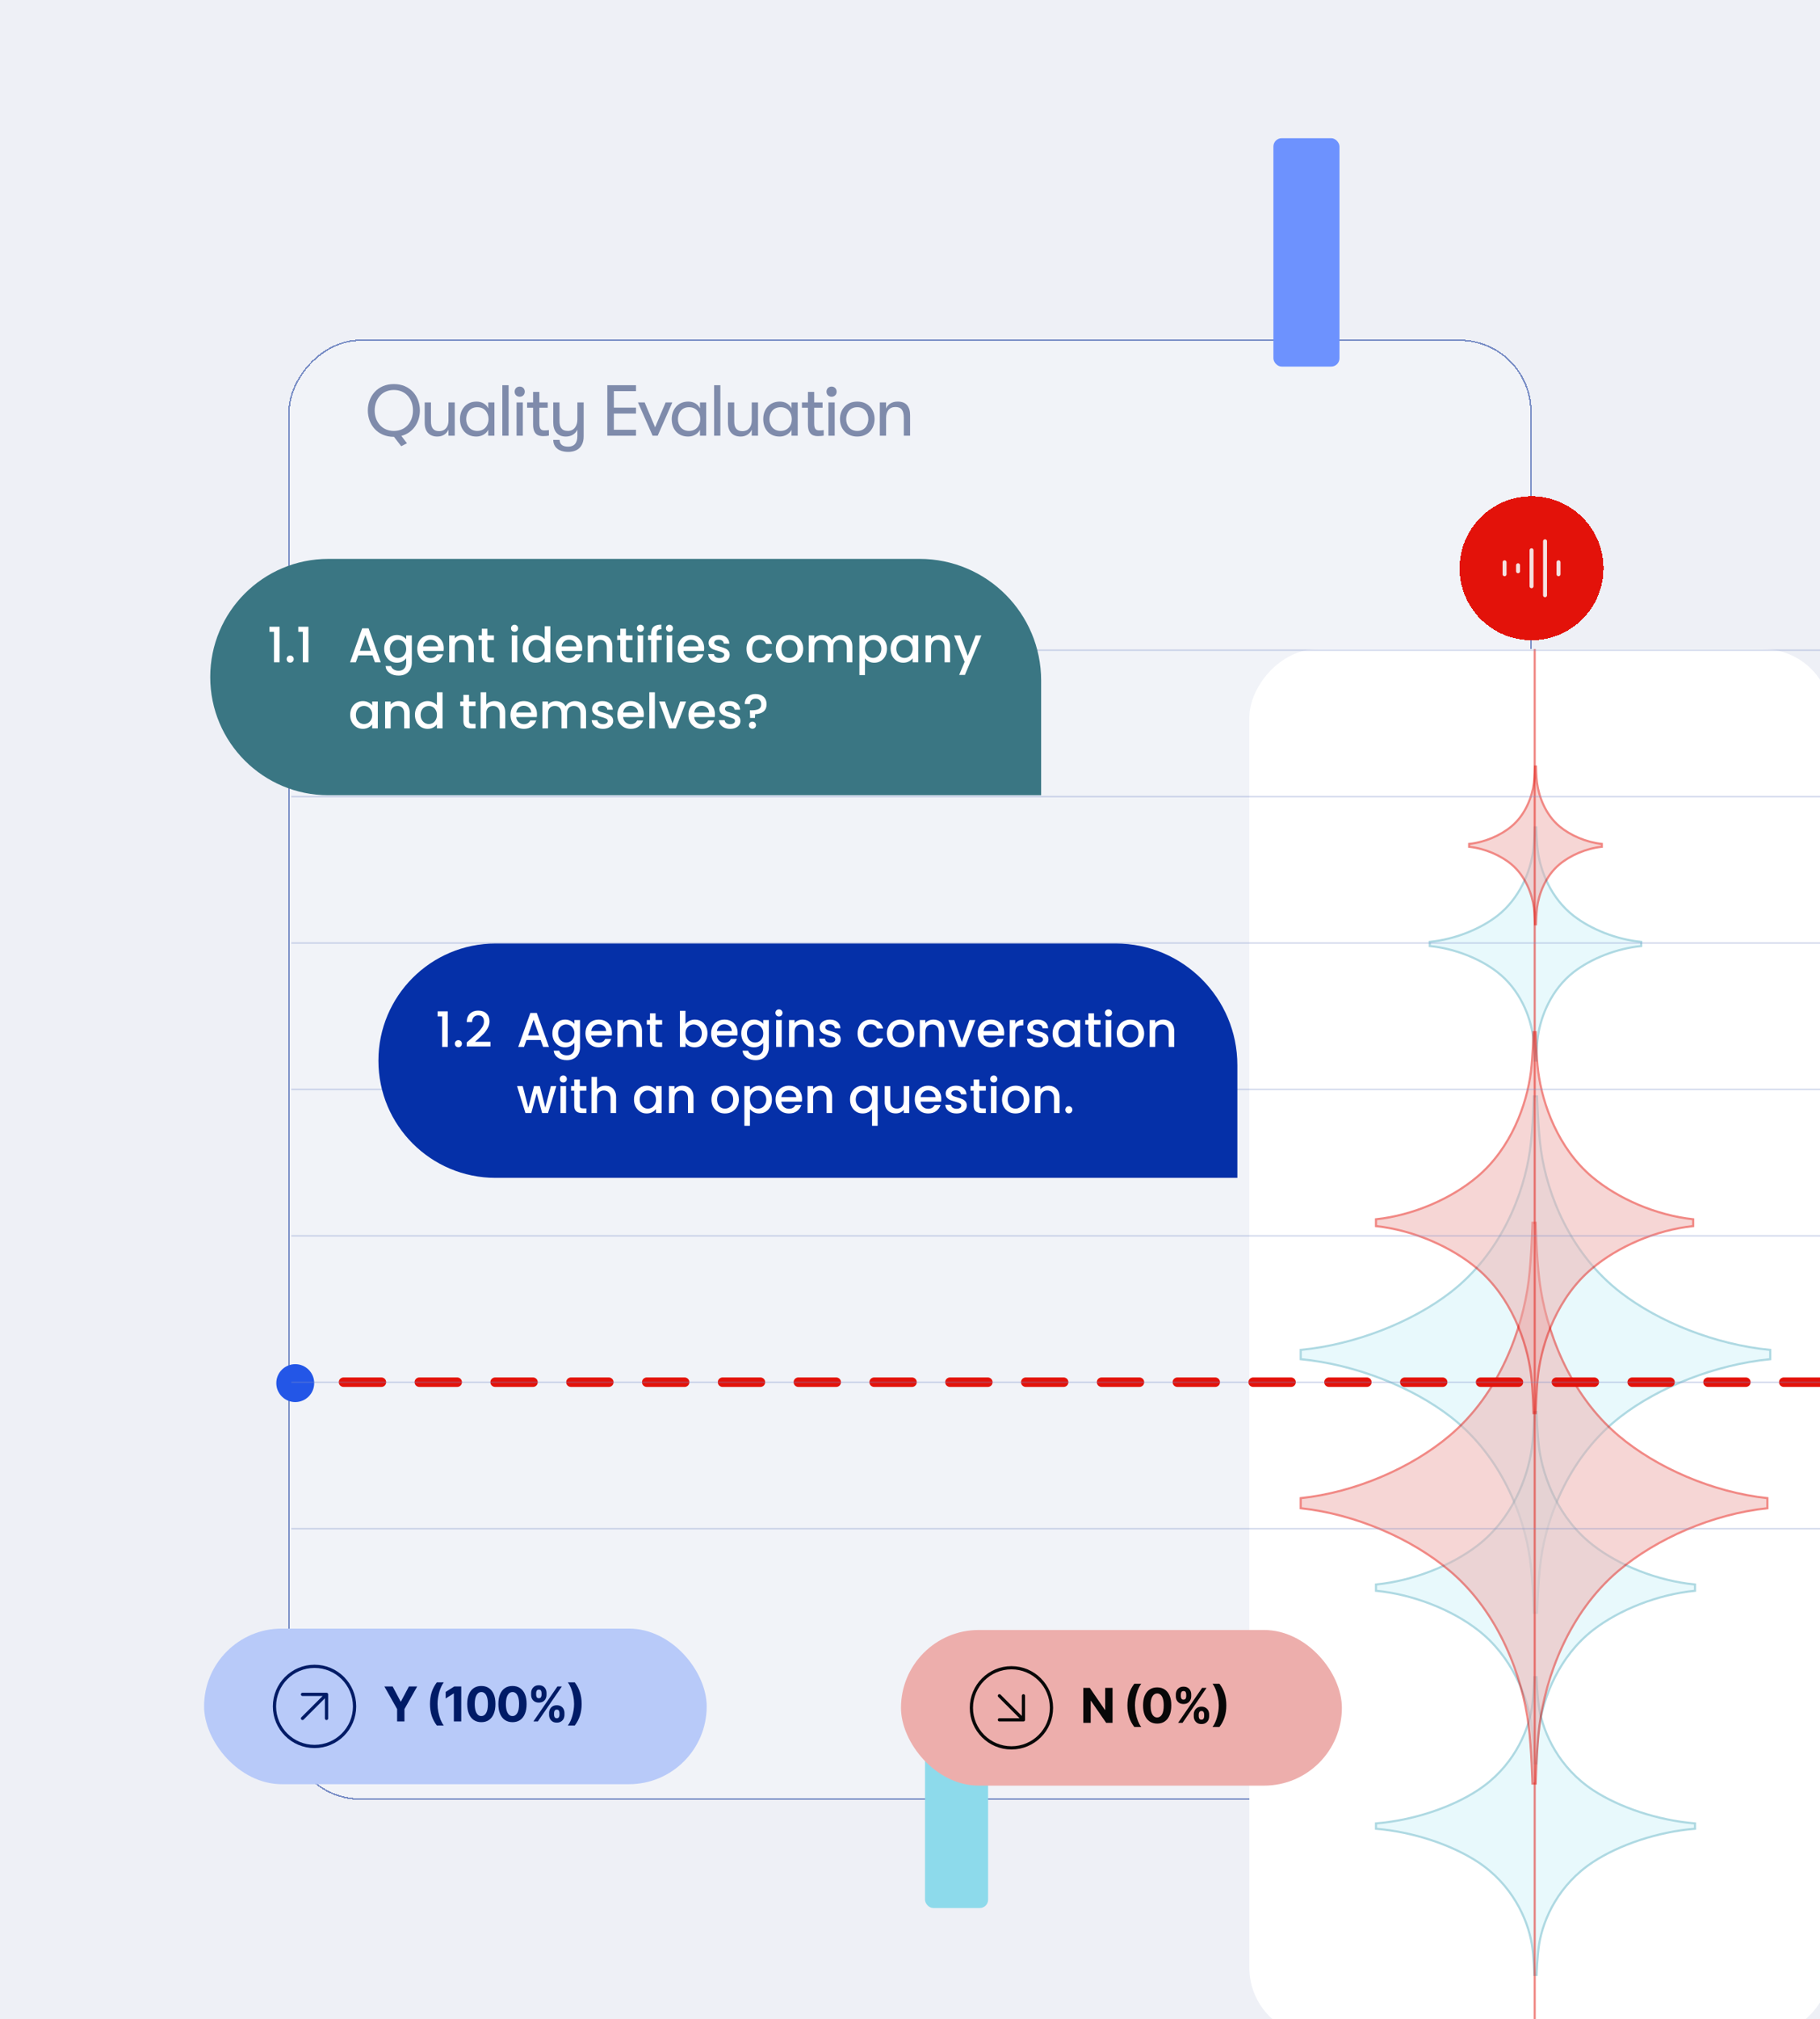 <svg width="303" height="336" viewBox="0 0 303 336" fill="none" xmlns="http://www.w3.org/2000/svg">
<g clip-path="url(#clip0_4252_3477)">
<rect width="303" height="336" fill="#EEF0F6"/>
<g filter="url(#filter0_d_4252_3477)">
<rect width="207" height="243" rx="12" transform="matrix(1 0 0 -1 48 289.5)" fill="white" fill-opacity="0.2" shape-rendering="crispEdges"/>
<rect x="0.125" y="-0.125" width="206.75" height="242.75" rx="11.875" transform="matrix(1 0 0 -1 48 289.25)" stroke="#778CC5" stroke-width="0.25" shape-rendering="crispEdges"/>
</g>
<path opacity="0.6" d="M69.902 68.3C69.902 70.28 68.774 72.02 66.818 72.536L67.754 73.76L66.794 74.252L65.594 72.692H65.57C62.858 72.692 61.238 70.664 61.238 68.3C61.238 65.936 62.858 63.908 65.57 63.908C68.282 63.908 69.902 65.936 69.902 68.3ZM65.57 71.708C67.598 71.708 68.762 70.136 68.75 68.3C68.762 66.464 67.598 64.892 65.57 64.892C63.542 64.892 62.378 66.464 62.378 68.3C62.378 70.136 63.542 71.708 65.57 71.708ZM72.804 72.644C71.568 72.644 70.704 71.9 70.704 70.376V66.968H71.748V70.124C71.748 71.108 72.108 71.744 73.092 71.744C74.232 71.744 74.664 70.868 74.664 69.992V66.968H75.708V72.5H74.664V71.492C74.364 72.176 73.716 72.644 72.804 72.644ZM79.314 72.644C77.55 72.644 76.579 71.372 76.579 69.74C76.579 68.108 77.623 66.824 79.338 66.824C80.215 66.824 80.934 67.256 81.282 67.94V66.968H82.314V72.5H81.282V71.528C80.934 72.212 80.142 72.644 79.314 72.644ZM79.459 71.708C80.671 71.708 81.331 70.796 81.331 69.74C81.331 68.672 80.671 67.76 79.459 67.76C78.319 67.76 77.611 68.6 77.611 69.74C77.611 70.868 78.319 71.708 79.459 71.708ZM83.632 72.5V64.1H84.676V72.5H83.632ZM86.528 66.02C86.024 66.02 85.676 65.648 85.676 65.18C85.676 64.7 86.024 64.328 86.528 64.328C87.02 64.328 87.368 64.7 87.368 65.18C87.368 65.648 87.02 66.02 86.528 66.02ZM86 72.5V66.968H87.044V72.5H86ZM90.684 71.624C90.9 71.624 91.224 71.6 91.38 71.564V72.488C91.176 72.536 90.804 72.572 90.456 72.572C89.796 72.572 88.752 72.452 88.752 70.664V67.844H87.756V66.968H88.752V65.216H89.796V66.968H91.188V67.844H89.796V70.436C89.796 71.492 90.156 71.624 90.684 71.624ZM96.125 66.968H97.169V72.608C97.169 73.484 96.905 74.156 96.413 74.6C95.981 74.984 95.357 75.2 94.601 75.2C93.809 75.2 93.161 74.996 92.729 74.624C92.333 74.288 92.117 73.808 92.105 73.196H93.161C93.197 73.868 93.569 74.324 94.589 74.324C95.525 74.324 96.125 73.796 96.125 72.536V71.504C95.801 72.176 95.141 72.644 94.205 72.644C92.765 72.644 92.105 71.672 92.105 70.268V66.968H93.149V70.052C93.149 71.036 93.461 71.708 94.553 71.708C95.621 71.708 96.125 70.808 96.125 69.812V66.968ZM101.109 72.5V64.1H105.885V65.084H102.201V67.832H105.885V68.816H102.201V71.516H105.885V72.5H101.109ZM108.645 72.5L106.209 66.968H107.325L109.065 71.108L110.817 66.968H111.933L109.497 72.5H108.645ZM114.568 72.644C112.804 72.644 111.832 71.372 111.832 69.74C111.832 68.108 112.876 66.824 114.592 66.824C115.468 66.824 116.188 67.256 116.536 67.94V66.968H117.568V72.5H116.536V71.528C116.188 72.212 115.396 72.644 114.568 72.644ZM114.712 71.708C115.924 71.708 116.584 70.796 116.584 69.74C116.584 68.672 115.924 67.76 114.712 67.76C113.572 67.76 112.864 68.6 112.864 69.74C112.864 70.868 113.572 71.708 114.712 71.708ZM118.886 72.5V64.1H119.93V72.5H118.886ZM123.294 72.644C122.058 72.644 121.194 71.9 121.194 70.376V66.968H122.238V70.124C122.238 71.108 122.598 71.744 123.582 71.744C124.722 71.744 125.154 70.868 125.154 69.992V66.968H126.198V72.5H125.154V71.492C124.854 72.176 124.206 72.644 123.294 72.644ZM129.804 72.644C128.04 72.644 127.068 71.372 127.068 69.74C127.068 68.108 128.112 66.824 129.828 66.824C130.704 66.824 131.424 67.256 131.772 67.94V66.968H132.804V72.5H131.772V71.528C131.424 72.212 130.632 72.644 129.804 72.644ZM129.948 71.708C131.16 71.708 131.82 70.796 131.82 69.74C131.82 68.672 131.16 67.76 129.948 67.76C128.808 67.76 128.1 68.6 128.1 69.74C128.1 70.868 128.808 71.708 129.948 71.708ZM136.438 71.624C136.654 71.624 136.978 71.6 137.134 71.564V72.488C136.93 72.536 136.558 72.572 136.21 72.572C135.55 72.572 134.506 72.452 134.506 70.664V67.844H133.51V66.968H134.506V65.216H135.55V66.968H136.942V67.844H135.55V70.436C135.55 71.492 135.91 71.624 136.438 71.624ZM138.447 66.02C137.943 66.02 137.595 65.648 137.595 65.18C137.595 64.7 137.943 64.328 138.447 64.328C138.939 64.328 139.287 64.7 139.287 65.18C139.287 65.648 138.939 66.02 138.447 66.02ZM137.919 72.5V66.968H138.963V72.5H137.919ZM142.723 72.644C140.923 72.644 139.843 71.348 139.843 69.728C139.843 68.12 140.923 66.824 142.723 66.824C144.511 66.824 145.603 68.12 145.603 69.728C145.603 71.348 144.511 72.644 142.723 72.644ZM142.723 71.708C143.887 71.708 144.559 70.844 144.559 69.728C144.559 68.624 143.887 67.76 142.723 67.76C141.559 67.76 140.875 68.624 140.875 69.74C140.875 70.844 141.559 71.708 142.723 71.708ZM146.475 72.5V66.968H147.519V67.988C147.819 67.28 148.491 66.824 149.451 66.824C150.819 66.824 151.515 67.616 151.515 69.092V72.5H150.471V69.548C150.471 68.312 150.063 67.724 149.079 67.724C148.047 67.724 147.519 68.444 147.519 69.572V72.5H146.475Z" fill="#344679"/>
<rect width="96.9" height="230.85" rx="11.4" transform="matrix(1 0 0 -1 208 338.85)" fill="white"/>
<g style="mix-blend-mode:multiply" opacity="0.5">
<path d="M254.723 259.431C253.696 252.098 249.881 242.224 241.476 235.737C235.104 230.816 225.73 227.062 216.55 226.167L216.55 224.633C225.749 223.723 235.123 219.968 241.476 215.063C249.881 208.576 253.696 198.703 254.723 191.369C255.226 187.743 255.362 182.438 255.362 182.438L255.904 182.438C255.904 182.438 256.04 187.759 256.543 191.369C257.57 198.703 261.385 208.576 269.791 215.063C276.163 219.984 285.536 223.739 294.717 224.633L294.717 226.167C285.517 227.078 276.143 230.832 269.791 235.737C261.385 242.224 257.57 252.098 256.543 259.431C256.04 263.058 255.904 268.362 255.904 268.362L255.362 268.362C255.362 268.362 255.226 263.042 254.723 259.431Z" fill="#D2F3FA"/>
<path d="M254.723 259.431C253.696 252.098 249.881 242.224 241.476 235.737C235.104 230.816 225.73 227.062 216.55 226.167L216.55 224.633C225.749 223.723 235.123 219.968 241.476 215.063C249.881 208.576 253.696 198.703 254.723 191.369C255.226 187.743 255.362 182.438 255.362 182.438L255.904 182.438C255.904 182.438 256.04 187.759 256.543 191.369C257.57 198.703 261.385 208.576 269.791 215.063C276.163 219.984 285.536 223.739 294.717 224.633L294.717 226.167C285.517 227.078 276.143 230.832 269.791 235.737C261.385 242.224 257.57 252.098 256.543 259.431C256.04 263.058 255.904 268.362 255.904 268.362L255.362 268.362C255.362 268.362 255.226 263.042 254.723 259.431Z" stroke="#5DB3C6" stroke-width="0.359" stroke-miterlimit="10"/>
</g>
<g style="mix-blend-mode:multiply" opacity="0.5">
<path d="M255.023 287.34C254.326 282.346 251.732 275.622 246.021 271.22C241.703 267.875 235.334 265.314 229.08 264.705L229.08 263.665C235.334 263.04 241.684 260.495 246.021 257.15C251.713 252.732 254.307 246.008 255.023 241.03C255.372 238.565 255.449 234.947 255.449 234.947L255.817 234.947C255.817 234.947 255.914 238.565 256.243 241.03C256.94 246.024 259.534 252.748 265.246 257.15C269.563 260.495 275.933 263.056 282.186 263.665L282.186 264.705C275.933 265.33 269.582 267.875 265.246 271.22C259.554 275.638 256.959 282.362 256.243 287.34C255.895 289.805 255.817 293.423 255.817 293.423L255.449 293.423C255.449 293.423 255.352 289.805 255.023 287.34Z" fill="#D2F3FA"/>
<path d="M255.023 287.34C254.326 282.346 251.732 275.622 246.021 271.22C241.703 267.875 235.334 265.314 229.08 264.705L229.08 263.665C235.334 263.04 241.684 260.495 246.021 257.15C251.713 252.732 254.307 246.008 255.023 241.03C255.372 238.565 255.449 234.947 255.449 234.947L255.817 234.947C255.817 234.947 255.914 238.565 256.243 241.03C256.94 246.024 259.534 252.748 265.246 257.15C269.563 260.495 275.933 263.056 282.186 263.665L282.186 264.705C275.933 265.33 269.582 267.875 265.246 271.22C259.554 275.638 256.959 282.362 256.243 287.34C255.895 289.805 255.817 293.423 255.817 293.423L255.449 293.423C255.449 293.423 255.352 289.805 255.023 287.34Z" stroke="#5DB3C6" stroke-width="0.359" stroke-miterlimit="10"/>
</g>
<g style="mix-blend-mode:multiply" opacity="0.5">
<path d="M255.023 284.254C254.326 288.484 251.732 294.178 246.021 297.906C241.703 300.74 235.334 302.909 229.08 303.424L229.08 304.305C235.334 304.834 241.684 306.99 246.021 309.823C251.713 313.565 254.307 319.259 255.023 323.476C255.372 325.563 255.449 328.627 255.449 328.627L255.817 328.627C255.817 328.627 255.914 325.563 256.243 323.476C256.94 319.246 259.534 313.552 265.246 309.823C269.563 306.99 275.933 304.82 282.186 304.305L282.186 303.424C275.933 302.895 269.582 300.74 265.246 297.906C259.554 294.164 256.959 288.47 256.243 284.254C255.895 282.166 255.817 279.102 255.817 279.102L255.449 279.102C255.449 279.102 255.352 282.166 255.023 284.254Z" fill="#D2F3FA"/>
<path d="M255.023 284.254C254.326 288.484 251.732 294.178 246.021 297.906C241.703 300.74 235.334 302.909 229.08 303.424L229.08 304.305C235.334 304.834 241.684 306.99 246.021 309.823C251.713 313.565 254.307 319.259 255.023 323.476C255.372 325.563 255.449 328.627 255.449 328.627L255.817 328.627C255.817 328.627 255.914 325.563 256.243 323.476C256.94 319.246 259.534 313.552 265.246 309.823C269.563 306.99 275.933 304.82 282.186 304.305L282.186 303.424C275.933 302.895 269.582 300.74 265.246 297.906C259.554 294.164 256.959 288.47 256.243 284.254C255.895 282.166 255.817 279.102 255.817 279.102L255.449 279.102C255.449 279.102 255.352 282.166 255.023 284.254Z" stroke="#5DB3C6" stroke-width="0.359" stroke-miterlimit="10"/>
</g>
<g style="mix-blend-mode:multiply" opacity="0.5">
<path d="M255.229 172.436C254.767 169.123 253.047 164.664 249.261 161.744C246.399 159.525 242.176 157.827 238.031 157.423L238.031 156.733C242.176 156.319 246.386 154.631 249.261 152.412C253.034 149.481 254.754 145.022 255.229 141.72C255.46 140.085 255.511 137.686 255.511 137.686L255.755 137.686C255.755 137.686 255.819 140.085 256.037 141.72C256.5 145.033 258.219 149.492 262.006 152.412C264.868 154.631 269.09 156.33 273.236 156.733L273.236 157.423C269.09 157.837 264.88 159.525 262.006 161.744C258.232 164.675 256.512 169.134 256.037 172.436C255.806 174.071 255.755 176.471 255.755 176.471L255.511 176.471C255.511 176.471 255.447 174.071 255.229 172.436Z" fill="#D2F3FA"/>
<path d="M255.229 172.436C254.767 169.123 253.047 164.664 249.261 161.744C246.399 159.525 242.176 157.827 238.031 157.423L238.031 156.733C242.176 156.319 246.386 154.631 249.261 152.412C253.034 149.481 254.754 145.022 255.229 141.72C255.46 140.085 255.511 137.686 255.511 137.686L255.755 137.686C255.755 137.686 255.819 140.085 256.037 141.72C256.5 145.033 258.219 149.492 262.006 152.412C264.868 154.631 269.09 156.33 273.236 156.733L273.236 157.423C269.09 157.837 264.88 159.525 262.006 161.744C258.232 164.675 256.512 169.134 256.037 172.436C255.806 174.071 255.755 176.471 255.755 176.471L255.511 176.471C255.511 176.471 255.447 174.071 255.229 172.436Z" stroke="#5DB3C6" stroke-width="0.359" stroke-miterlimit="10"/>
</g>
<g style="mix-blend-mode:multiply" opacity="0.5">
<path d="M254.492 213.181C253.472 221.144 249.679 231.866 241.325 238.909C234.991 244.253 225.674 248.33 216.55 249.301L216.55 250.967C225.694 251.956 235.011 256.033 241.325 261.359C249.679 268.403 253.472 279.124 254.492 287.088C254.992 291.026 255.127 296.786 255.127 296.786L255.666 296.786C255.666 296.786 255.801 291.008 256.301 287.088C257.322 279.124 261.114 268.403 269.469 261.359C275.802 256.015 285.119 251.938 294.244 250.967L294.244 249.301C285.1 248.313 275.783 244.235 269.469 238.909C261.114 231.866 257.322 221.144 256.301 213.181C255.801 209.243 255.666 203.483 255.666 203.483L255.127 203.483C255.127 203.483 254.992 209.26 254.492 213.181Z" fill="#EDAEAC"/>
<path d="M254.492 213.181C253.472 221.144 249.679 231.866 241.325 238.909C234.991 244.253 225.674 248.33 216.55 249.301L216.55 250.967C225.694 251.956 235.011 256.033 241.325 261.359C249.679 268.403 253.472 279.124 254.492 287.088C254.992 291.026 255.127 296.786 255.127 296.786L255.666 296.786C255.666 296.786 255.801 291.008 256.301 287.088C257.322 279.124 261.114 268.403 269.469 261.359C275.802 256.015 285.119 251.938 294.244 250.967L294.244 249.301C285.1 248.313 275.783 244.235 269.469 238.909C261.114 231.866 257.322 221.144 256.301 213.181C255.801 209.243 255.666 203.483 255.666 203.483L255.127 203.483C255.127 203.483 254.992 209.26 254.492 213.181Z" stroke="#E3120A" stroke-width="0.359" stroke-miterlimit="10"/>
</g>
<g style="mix-blend-mode:multiply" opacity="0.5">
<path d="M254.876 178.361C254.183 183.774 251.603 191.06 245.924 195.831C241.631 199.457 235.298 202.233 229.08 202.892L229.08 204.02C235.298 204.697 241.612 207.455 245.924 211.081C251.584 215.869 254.163 223.156 254.876 228.551C255.222 231.223 255.299 235.144 255.299 235.144L255.665 235.144C255.665 235.144 255.761 231.223 256.088 228.551C256.781 223.139 259.361 215.852 265.04 211.081C269.332 207.455 275.666 204.679 281.884 204.02L281.884 202.892C275.666 202.216 269.352 199.457 265.04 195.831C259.38 191.043 256.801 183.756 256.088 178.361C255.742 175.689 255.665 171.768 255.665 171.768L255.299 171.768C255.299 171.768 255.203 175.689 254.876 178.361Z" fill="#EDAEAC"/>
<path d="M254.876 178.361C254.183 183.774 251.603 191.06 245.924 195.831C241.631 199.457 235.298 202.233 229.08 202.892L229.08 204.02C235.298 204.697 241.612 207.455 245.924 211.081C251.584 215.869 254.163 223.156 254.876 228.551C255.222 231.223 255.299 235.144 255.299 235.144L255.665 235.144C255.665 235.144 255.761 231.223 256.088 228.551C256.781 223.139 259.361 215.852 265.04 211.081C269.332 207.455 275.666 204.679 281.884 204.02L281.884 202.892C275.666 202.216 269.352 199.457 265.04 195.831C259.38 191.043 256.801 183.756 256.088 178.361C255.742 175.689 255.665 171.768 255.665 171.768L255.299 171.768C255.299 171.768 255.203 175.689 254.876 178.361Z" stroke="#E3120A" stroke-width="0.359" stroke-miterlimit="10"/>
</g>
<g style="mix-blend-mode:multiply" opacity="0.5">
<path d="M255.38 130.273C255.09 132.516 254.011 135.534 251.637 137.511C249.842 139.013 247.194 140.163 244.594 140.436L244.594 140.903C247.194 141.183 249.834 142.326 251.637 143.828C254.003 145.812 255.082 148.83 255.38 151.066C255.525 152.172 255.557 153.797 255.557 153.797L255.71 153.797C255.71 153.797 255.75 152.172 255.887 151.066C256.177 148.823 257.255 145.805 259.629 143.828C261.424 142.326 264.072 141.176 266.672 140.903L266.672 140.436C264.072 140.156 261.432 139.013 259.629 137.511C257.263 135.527 256.185 132.508 255.887 130.273C255.742 129.166 255.71 127.542 255.71 127.542L255.557 127.542C255.557 127.542 255.517 129.166 255.38 130.273Z" fill="#EDAEAC"/>
<path d="M255.38 130.273C255.09 132.516 254.011 135.534 251.637 137.511C249.842 139.013 247.194 140.163 244.594 140.436L244.594 140.903C247.194 141.183 249.834 142.326 251.637 143.828C254.003 145.812 255.082 148.83 255.38 151.066C255.525 152.172 255.557 153.797 255.557 153.797L255.71 153.797C255.71 153.797 255.75 152.172 255.887 151.066C256.177 148.823 257.255 145.805 259.629 143.828C261.424 142.326 264.072 141.176 266.672 140.903L266.672 140.436C264.072 140.156 261.432 139.013 259.629 137.511C257.263 135.527 256.185 132.508 255.887 130.273C255.742 129.166 255.71 127.542 255.71 127.542L255.557 127.542C255.557 127.542 255.517 129.166 255.38 130.273Z" stroke="#E3120A" stroke-width="0.359" stroke-miterlimit="10"/>
</g>
<path opacity="0.5" d="M255.5 412L255.5 108" stroke="#E3120A" stroke-width="0.359" stroke-miterlimit="10"/>
<g filter="url(#filter1_d_4252_3477)">
<path d="M243 84.977C243 78.362 248.362 73 254.977 73C261.592 73 266.954 78.362 266.954 84.977C266.954 91.592 261.592 96.954 254.977 96.954C248.362 96.954 243 91.592 243 84.977Z" fill="#E3120A" shape-rendering="crispEdges"/>
<path d="M250.486 83.979L250.486 85.975M252.731 84.478V85.476M254.977 81.983V87.971M257.223 80.486V89.468M259.468 83.979V85.975" stroke="#F4E1E0" stroke-width="0.659" stroke-linecap="round" stroke-linejoin="round"/>
</g>
<path d="M379 230L50 230" stroke="#E3120A" stroke-width="1.577" stroke-linecap="round" stroke-dasharray="6.31 6.31"/>
<circle cx="49.154" cy="230.154" r="3.154" transform="rotate(-90 49.154 230.154)" fill="#2356E7"/>
<g opacity="0.32">
<line x1="48.5" y1="108.193" x2="303.5" y2="108.193" stroke="#778CC5" stroke-width="0.25"/>
<line x1="48.5" y1="132.556" x2="303.5" y2="132.556" stroke="#778CC5" stroke-width="0.25"/>
<line x1="48.5" y1="156.92" x2="303.5" y2="156.92" stroke="#778CC5" stroke-width="0.25"/>
<line x1="48.5" y1="181.284" x2="303.5" y2="181.284" stroke="#778CC5" stroke-width="0.25"/>
<line x1="48.5" y1="205.647" x2="303.5" y2="205.647" stroke="#778CC5" stroke-width="0.25"/>
<line x1="48.5" y1="230.011" x2="303.5" y2="230.011" stroke="#778CC5" stroke-width="0.25"/>
<line x1="48.5" y1="254.375" x2="303.5" y2="254.375" stroke="#778CC5" stroke-width="0.25"/>
</g>
<rect x="212" y="23" width="11" height="38" rx="1.38" fill="#6D92FE"/>
<rect x="154" y="281" width="10.5" height="36.5" rx="1.38" fill="#8DDAEB"/>
<rect x="33.976" y="271" width="83.676" height="25.897" rx="12.948" fill="#B8CAF9"/>
<path d="M54.363 285.949V281.949M54.363 281.949H50.363M54.363 281.949L50.363 285.949M59.029 283.949C59.029 287.631 56.045 290.616 52.363 290.616C48.681 290.616 45.696 287.631 45.696 283.949C45.696 280.267 48.681 277.282 52.363 277.282C56.045 277.282 59.029 280.267 59.029 283.949Z" stroke="#001B66" stroke-width="0.539" stroke-linecap="round" stroke-linejoin="round"/>
<path d="M63.99 280.631H65.368L66.695 283.136H66.751L68.078 280.631H69.456L67.334 284.392V286.449H66.112V284.392L63.99 280.631ZM71.584 283.54C71.584 282.835 71.677 282.186 71.865 281.594C72.054 281.001 72.343 280.452 72.731 279.946H73.888C73.74 280.133 73.603 280.363 73.476 280.633C73.349 280.902 73.238 281.198 73.143 281.52C73.049 281.842 72.975 282.175 72.922 282.52C72.869 282.863 72.842 283.203 72.842 283.54C72.842 283.989 72.888 284.442 72.978 284.9C73.071 285.357 73.196 285.781 73.353 286.173C73.513 286.565 73.691 286.886 73.888 287.136H72.731C72.343 286.631 72.054 286.081 71.865 285.489C71.677 284.896 71.584 284.246 71.584 283.54ZM76.79 280.631V286.449H75.56V281.798H75.526L74.193 282.633V281.542L75.634 280.631H76.79ZM80.134 286.577C79.645 286.575 79.225 286.454 78.873 286.216C78.522 285.977 78.252 285.631 78.063 285.179C77.876 284.726 77.783 284.182 77.784 283.545C77.784 282.911 77.878 282.37 78.066 281.923C78.255 281.476 78.525 281.136 78.876 280.903C79.228 280.668 79.647 280.551 80.134 280.551C80.621 280.551 81.039 280.668 81.39 280.903C81.742 281.138 82.013 281.479 82.202 281.926C82.392 282.371 82.485 282.911 82.483 283.545C82.483 284.184 82.389 284.729 82.199 285.182C82.012 285.634 81.743 285.98 81.392 286.219C81.042 286.457 80.623 286.577 80.134 286.577ZM80.134 285.557C80.467 285.557 80.733 285.389 80.932 285.054C81.131 284.719 81.23 284.216 81.228 283.545C81.228 283.104 81.182 282.737 81.091 282.443C81.002 282.149 80.876 281.929 80.711 281.781C80.548 281.633 80.356 281.56 80.134 281.56C79.802 281.56 79.537 281.725 79.338 282.057C79.14 282.388 79.039 282.884 79.037 283.545C79.037 283.992 79.082 284.365 79.171 284.665C79.262 284.962 79.39 285.185 79.554 285.335C79.719 285.483 79.912 285.557 80.134 285.557ZM85.322 286.577C84.833 286.575 84.413 286.454 84.06 286.216C83.71 285.977 83.44 285.631 83.251 285.179C83.063 284.726 82.971 284.182 82.972 283.545C82.972 282.911 83.066 282.37 83.254 281.923C83.443 281.476 83.713 281.136 84.063 280.903C84.415 280.668 84.835 280.551 85.322 280.551C85.808 280.551 86.227 280.668 86.578 280.903C86.93 281.138 87.201 281.479 87.39 281.926C87.579 282.371 87.673 282.911 87.671 283.545C87.671 284.184 87.576 284.729 87.387 285.182C87.2 285.634 86.931 285.98 86.58 286.219C86.23 286.457 85.81 286.577 85.322 286.577ZM85.322 285.557C85.655 285.557 85.921 285.389 86.12 285.054C86.319 284.719 86.417 284.216 86.415 283.545C86.415 283.104 86.37 282.737 86.279 282.443C86.19 282.149 86.063 281.929 85.898 281.781C85.736 281.633 85.543 281.56 85.322 281.56C84.99 281.56 84.725 281.725 84.526 282.057C84.328 282.388 84.227 282.884 84.225 283.545C84.225 283.992 84.27 284.365 84.359 284.665C84.45 284.962 84.578 285.185 84.742 285.335C84.907 285.483 85.1 285.557 85.322 285.557ZM91.413 285.358V285.051C91.413 284.818 91.462 284.604 91.561 284.409C91.661 284.212 91.806 284.055 91.995 283.937C92.187 283.818 92.42 283.758 92.694 283.758C92.973 283.758 93.207 283.817 93.396 283.935C93.587 284.052 93.731 284.209 93.828 284.406C93.926 284.601 93.975 284.816 93.975 285.051V285.358C93.975 285.591 93.926 285.806 93.828 286.003C93.729 286.198 93.584 286.354 93.393 286.471C93.202 286.591 92.969 286.65 92.694 286.65C92.416 286.65 92.182 286.591 91.993 286.471C91.803 286.354 91.659 286.198 91.561 286.003C91.462 285.806 91.413 285.591 91.413 285.358ZM92.24 285.051V285.358C92.24 285.492 92.272 285.619 92.336 285.739C92.403 285.858 92.522 285.917 92.694 285.917C92.867 285.917 92.984 285.859 93.046 285.741C93.111 285.624 93.143 285.496 93.143 285.358V285.051C93.143 284.913 93.113 284.784 93.052 284.665C92.992 284.545 92.872 284.486 92.694 284.486C92.524 284.486 92.405 284.545 92.339 284.665C92.273 284.784 92.24 284.913 92.24 285.051ZM88.427 282.028V281.721C88.427 281.487 88.477 281.272 88.578 281.077C88.678 280.88 88.823 280.722 89.012 280.605C89.204 280.488 89.435 280.429 89.706 280.429C89.986 280.429 90.221 280.488 90.41 280.605C90.6 280.722 90.743 280.88 90.842 281.077C90.941 281.272 90.99 281.487 90.99 281.721V282.028C90.99 282.263 90.939 282.478 90.839 282.673C90.741 282.868 90.596 283.024 90.404 283.142C90.215 283.257 89.982 283.315 89.706 283.315C89.429 283.315 89.195 283.256 89.004 283.139C88.814 283.02 88.671 282.864 88.572 282.67C88.475 282.475 88.427 282.261 88.427 282.028ZM89.26 281.721V282.028C89.26 282.167 89.292 282.294 89.356 282.412C89.422 282.529 89.539 282.588 89.706 282.588C89.88 282.588 89.998 282.529 90.061 282.412C90.125 282.294 90.157 282.167 90.157 282.028V281.721C90.157 281.583 90.127 281.454 90.066 281.335C90.006 281.216 89.885 281.156 89.706 281.156C89.537 281.156 89.421 281.217 89.356 281.338C89.292 281.459 89.26 281.587 89.26 281.721ZM88.802 286.449L92.802 280.631H93.546L89.546 286.449H88.802ZM96.835 283.54C96.835 284.246 96.74 284.896 96.55 285.489C96.363 286.081 96.075 286.631 95.687 287.136H94.531C94.678 286.949 94.816 286.72 94.942 286.449C95.069 286.178 95.18 285.882 95.275 285.562C95.37 285.24 95.443 284.907 95.496 284.562C95.549 284.218 95.576 283.877 95.576 283.54C95.576 283.091 95.53 282.638 95.437 282.182C95.346 281.723 95.221 281.299 95.062 280.909C94.905 280.517 94.728 280.196 94.531 279.946H95.687C96.075 280.452 96.363 281.001 96.55 281.594C96.74 282.186 96.835 282.835 96.835 283.54Z" fill="#001B66"/>
<g filter="url(#filter2_b_4252_3477)">
<path d="M35 112.665C35 101.804 43.804 93 54.665 93H153.086C164.268 93 173.333 102.065 173.333 113.247V132.33H54.665C43.804 132.33 35 123.526 35 112.665Z" fill="#3A7683"/>
<path d="M44.859 105.134V104.29H46.548V110.21H45.614V105.134H44.859ZM48.316 110.267C48.148 110.267 48.007 110.21 47.893 110.097C47.779 109.983 47.723 109.842 47.723 109.674C47.723 109.507 47.779 109.366 47.893 109.252C48.007 109.138 48.148 109.082 48.316 109.082C48.478 109.082 48.616 109.138 48.73 109.252C48.843 109.366 48.9 109.507 48.9 109.674C48.9 109.842 48.843 109.983 48.73 110.097C48.616 110.21 48.478 110.267 48.316 110.267ZM49.657 105.134V104.29H51.347V110.21H50.413V105.134H49.657Z" fill="white"/>
<path d="M62.012 109.057H59.649L59.243 110.21H58.276L60.298 104.558H61.37L63.393 110.21H62.418L62.012 109.057ZM61.752 108.302L60.834 105.679L59.909 108.302H61.752ZM66.075 105.662C66.422 105.662 66.728 105.733 66.993 105.874C67.263 106.009 67.475 106.179 67.626 106.385V105.735H68.56V110.284C68.56 110.695 68.474 111.061 68.3 111.38C68.127 111.705 67.875 111.959 67.545 112.143C67.22 112.327 66.83 112.42 66.376 112.42C65.769 112.42 65.266 112.276 64.865 111.989C64.464 111.708 64.237 111.323 64.183 110.836H65.1C65.171 111.069 65.32 111.255 65.547 111.396C65.78 111.542 66.056 111.615 66.376 111.615C66.749 111.615 67.05 111.502 67.277 111.274C67.51 111.047 67.626 110.717 67.626 110.284V109.536C67.469 109.748 67.255 109.926 66.985 110.072C66.719 110.213 66.416 110.284 66.075 110.284C65.685 110.284 65.328 110.186 65.003 109.991C64.683 109.791 64.429 109.515 64.24 109.163C64.055 108.805 63.963 108.402 63.963 107.953C63.963 107.503 64.055 107.105 64.24 106.759C64.429 106.412 64.683 106.144 65.003 105.955C65.328 105.76 65.685 105.662 66.075 105.662ZM67.626 107.969C67.626 107.66 67.561 107.392 67.431 107.165C67.307 106.937 67.142 106.764 66.936 106.645C66.73 106.526 66.508 106.466 66.27 106.466C66.032 106.466 65.81 106.526 65.604 106.645C65.398 106.759 65.23 106.929 65.1 107.157C64.976 107.379 64.914 107.644 64.914 107.953C64.914 108.261 64.976 108.532 65.1 108.765C65.23 108.998 65.398 109.176 65.604 109.301C65.815 109.42 66.037 109.48 66.27 109.48C66.508 109.48 66.73 109.42 66.936 109.301C67.142 109.182 67.307 109.008 67.431 108.781C67.561 108.548 67.626 108.278 67.626 107.969ZM73.878 107.863C73.878 108.031 73.867 108.183 73.845 108.318H70.426C70.453 108.675 70.586 108.962 70.824 109.179C71.062 109.396 71.355 109.504 71.701 109.504C72.199 109.504 72.551 109.295 72.757 108.879H73.756C73.621 109.29 73.374 109.628 73.017 109.894C72.665 110.154 72.226 110.284 71.701 110.284C71.273 110.284 70.889 110.189 70.548 109.999C70.212 109.804 69.947 109.534 69.752 109.187C69.562 108.835 69.468 108.429 69.468 107.969C69.468 107.509 69.56 107.105 69.744 106.759C69.933 106.407 70.196 106.136 70.532 105.947C70.873 105.757 71.263 105.662 71.701 105.662C72.124 105.662 72.5 105.754 72.83 105.938C73.16 106.123 73.418 106.382 73.602 106.718C73.786 107.048 73.878 107.43 73.878 107.863ZM72.911 107.571C72.906 107.23 72.784 106.956 72.546 106.751C72.308 106.545 72.013 106.442 71.66 106.442C71.341 106.442 71.068 106.545 70.84 106.751C70.613 106.951 70.478 107.224 70.434 107.571H72.911ZM77.047 105.662C77.399 105.662 77.713 105.735 77.989 105.882C78.27 106.028 78.49 106.244 78.647 106.531C78.804 106.818 78.882 107.165 78.882 107.571V110.21H77.964V107.709C77.964 107.308 77.864 107.002 77.664 106.791C77.464 106.575 77.19 106.466 76.844 106.466C76.497 106.466 76.221 106.575 76.015 106.791C75.815 107.002 75.715 107.308 75.715 107.709V110.21H74.789V105.735H75.715V106.247C75.866 106.063 76.058 105.92 76.291 105.817C76.53 105.714 76.781 105.662 77.047 105.662ZM81.143 106.491V108.968C81.143 109.136 81.181 109.258 81.257 109.333C81.338 109.404 81.474 109.439 81.663 109.439H82.232V110.21H81.501C81.084 110.21 80.764 110.113 80.542 109.918C80.32 109.723 80.209 109.406 80.209 108.968V106.491H79.681V105.735H80.209V104.623H81.143V105.735H82.232V106.491H81.143ZM85.666 105.143C85.498 105.143 85.357 105.086 85.243 104.972C85.13 104.858 85.073 104.718 85.073 104.55C85.073 104.382 85.13 104.241 85.243 104.127C85.357 104.014 85.498 103.957 85.666 103.957C85.828 103.957 85.966 104.014 86.08 104.127C86.194 104.241 86.251 104.382 86.251 104.55C86.251 104.718 86.194 104.858 86.08 104.972C85.966 105.086 85.828 105.143 85.666 105.143ZM86.121 105.735V110.21H85.195V105.735H86.121ZM87.028 107.953C87.028 107.503 87.12 107.105 87.304 106.759C87.493 106.412 87.748 106.144 88.067 105.955C88.392 105.76 88.752 105.662 89.147 105.662C89.44 105.662 89.727 105.727 90.008 105.857C90.295 105.982 90.522 106.15 90.69 106.361V104.2H91.624V110.21H90.69V109.536C90.539 109.753 90.328 109.932 90.057 110.072C89.791 110.213 89.486 110.284 89.139 110.284C88.749 110.284 88.392 110.186 88.067 109.991C87.748 109.791 87.493 109.515 87.304 109.163C87.12 108.805 87.028 108.402 87.028 107.953ZM90.69 107.969C90.69 107.66 90.625 107.392 90.495 107.165C90.371 106.937 90.206 106.764 90 106.645C89.794 106.526 89.572 106.466 89.334 106.466C89.096 106.466 88.874 106.526 88.668 106.645C88.462 106.759 88.294 106.929 88.165 107.157C88.04 107.379 87.978 107.644 87.978 107.953C87.978 108.261 88.04 108.532 88.165 108.765C88.294 108.998 88.462 109.176 88.668 109.301C88.879 109.42 89.101 109.48 89.334 109.48C89.572 109.48 89.794 109.42 90 109.301C90.206 109.182 90.371 109.008 90.495 108.781C90.625 108.548 90.69 108.278 90.69 107.969ZM96.942 107.863C96.942 108.031 96.931 108.183 96.909 108.318H93.49C93.517 108.675 93.65 108.962 93.888 109.179C94.126 109.396 94.419 109.504 94.765 109.504C95.263 109.504 95.615 109.295 95.821 108.879H96.82C96.685 109.29 96.438 109.628 96.081 109.894C95.729 110.154 95.29 110.284 94.765 110.284C94.338 110.284 93.953 110.189 93.612 109.999C93.276 109.804 93.011 109.534 92.816 109.187C92.626 108.835 92.532 108.429 92.532 107.969C92.532 107.509 92.624 107.105 92.808 106.759C92.997 106.407 93.26 106.136 93.596 105.947C93.937 105.757 94.327 105.662 94.765 105.662C95.188 105.662 95.564 105.754 95.894 105.938C96.224 106.123 96.482 106.382 96.666 106.718C96.85 107.048 96.942 107.43 96.942 107.863ZM95.975 107.571C95.97 107.23 95.848 106.956 95.61 106.751C95.372 106.545 95.076 106.442 94.725 106.442C94.405 106.442 94.132 106.545 93.904 106.751C93.677 106.951 93.542 107.224 93.498 107.571H95.975ZM100.111 105.662C100.463 105.662 100.777 105.735 101.053 105.882C101.334 106.028 101.554 106.244 101.711 106.531C101.868 106.818 101.946 107.165 101.946 107.571V110.21H101.028V107.709C101.028 107.308 100.928 107.002 100.728 106.791C100.528 106.575 100.254 106.466 99.908 106.466C99.561 106.466 99.285 106.575 99.079 106.791C98.879 107.002 98.779 107.308 98.779 107.709V110.21H97.853V105.735H98.779V106.247C98.93 106.063 99.123 105.92 99.355 105.817C99.594 105.714 99.846 105.662 100.111 105.662ZM104.207 106.491V108.968C104.207 109.136 104.245 109.258 104.321 109.333C104.402 109.404 104.538 109.439 104.727 109.439H105.296V110.21H104.565C104.148 110.21 103.828 110.113 103.606 109.918C103.384 109.723 103.273 109.406 103.273 108.968V106.491H102.746V105.735H103.273V104.623H104.207V105.735H105.296V106.491H104.207ZM106.62 105.143C106.452 105.143 106.311 105.086 106.198 104.972C106.084 104.858 106.027 104.718 106.027 104.55C106.027 104.382 106.084 104.241 106.198 104.127C106.311 104.014 106.452 103.957 106.62 103.957C106.783 103.957 106.921 104.014 107.034 104.127C107.148 104.241 107.205 104.382 107.205 104.55C107.205 104.718 107.148 104.858 107.034 104.972C106.921 105.086 106.783 105.143 106.62 105.143ZM107.075 105.735V110.21H106.149V105.735H107.075ZM110.167 106.491H109.338V110.21H108.404V106.491H107.876V105.735H108.404V105.419C108.404 104.904 108.54 104.531 108.81 104.298C109.086 104.06 109.517 103.941 110.102 103.941V104.712C109.82 104.712 109.622 104.766 109.509 104.875C109.395 104.977 109.338 105.159 109.338 105.419V105.735H110.167V106.491ZM111.458 105.143C111.29 105.143 111.15 105.086 111.036 104.972C110.922 104.858 110.865 104.718 110.865 104.55C110.865 104.382 110.922 104.241 111.036 104.127C111.15 104.014 111.29 103.957 111.458 103.957C111.621 103.957 111.759 104.014 111.872 104.127C111.986 104.241 112.043 104.382 112.043 104.55C112.043 104.718 111.986 104.858 111.872 104.972C111.759 105.086 111.621 105.143 111.458 105.143ZM111.913 105.735V110.21H110.987V105.735H111.913ZM117.23 107.863C117.23 108.031 117.219 108.183 117.197 108.318H113.778C113.805 108.675 113.938 108.962 114.176 109.179C114.414 109.396 114.707 109.504 115.053 109.504C115.551 109.504 115.903 109.295 116.109 108.879H117.108C116.973 109.29 116.726 109.628 116.369 109.894C116.017 110.154 115.579 110.284 115.053 110.284C114.626 110.284 114.241 110.189 113.9 109.999C113.564 109.804 113.299 109.534 113.104 109.187C112.915 108.835 112.82 108.429 112.82 107.969C112.82 107.509 112.912 107.105 113.096 106.759C113.286 106.407 113.548 106.136 113.884 105.947C114.225 105.757 114.615 105.662 115.053 105.662C115.476 105.662 115.852 105.754 116.182 105.938C116.513 106.123 116.77 106.382 116.954 106.718C117.138 107.048 117.23 107.43 117.23 107.863ZM116.263 107.571C116.258 107.23 116.136 106.956 115.898 106.751C115.66 106.545 115.365 106.442 115.013 106.442C114.693 106.442 114.42 106.545 114.192 106.751C113.965 106.951 113.83 107.224 113.786 107.571H116.263ZM119.765 110.284C119.413 110.284 119.097 110.221 118.815 110.097C118.539 109.967 118.32 109.794 118.157 109.577C117.995 109.355 117.908 109.109 117.897 108.838H118.856C118.872 109.027 118.961 109.187 119.124 109.317C119.292 109.442 119.5 109.504 119.749 109.504C120.009 109.504 120.209 109.455 120.35 109.358C120.496 109.255 120.569 109.125 120.569 108.968C120.569 108.8 120.488 108.675 120.326 108.594C120.169 108.513 119.917 108.424 119.57 108.326C119.235 108.234 118.961 108.145 118.75 108.058C118.539 107.972 118.355 107.839 118.198 107.66C118.046 107.482 117.971 107.246 117.971 106.954C117.971 106.715 118.041 106.499 118.182 106.304C118.322 106.104 118.523 105.947 118.783 105.833C119.048 105.719 119.351 105.662 119.692 105.662C120.201 105.662 120.61 105.792 120.919 106.052C121.233 106.307 121.401 106.656 121.422 107.1H120.496C120.48 106.9 120.399 106.74 120.253 106.621C120.107 106.502 119.909 106.442 119.66 106.442C119.416 106.442 119.229 106.488 119.099 106.58C118.969 106.672 118.905 106.794 118.905 106.946C118.905 107.065 118.948 107.165 119.034 107.246C119.121 107.327 119.227 107.392 119.351 107.441C119.476 107.484 119.66 107.541 119.903 107.612C120.228 107.698 120.494 107.788 120.699 107.88C120.911 107.966 121.092 108.096 121.244 108.269C121.395 108.443 121.474 108.673 121.479 108.96C121.479 109.214 121.409 109.442 121.268 109.642C121.127 109.842 120.927 109.999 120.667 110.113C120.412 110.227 120.112 110.284 119.765 110.284ZM124.281 107.969C124.281 107.509 124.373 107.105 124.557 106.759C124.746 106.407 125.006 106.136 125.336 105.947C125.667 105.757 126.046 105.662 126.473 105.662C127.015 105.662 127.462 105.792 127.813 106.052C128.171 106.307 128.412 106.672 128.536 107.149H127.537C127.456 106.927 127.326 106.753 127.148 106.629C126.969 106.504 126.744 106.442 126.473 106.442C126.094 106.442 125.791 106.577 125.564 106.848C125.342 107.113 125.231 107.487 125.231 107.969C125.231 108.451 125.342 108.827 125.564 109.098C125.791 109.369 126.094 109.504 126.473 109.504C127.009 109.504 127.364 109.268 127.537 108.797H128.536C128.406 109.252 128.163 109.615 127.805 109.886C127.448 110.151 127.004 110.284 126.473 110.284C126.046 110.284 125.667 110.189 125.336 109.999C125.006 109.804 124.746 109.534 124.557 109.187C124.373 108.835 124.281 108.429 124.281 107.969ZM131.4 110.284C130.978 110.284 130.596 110.189 130.255 109.999C129.914 109.804 129.646 109.534 129.451 109.187C129.256 108.835 129.158 108.429 129.158 107.969C129.158 107.514 129.259 107.111 129.459 106.759C129.659 106.407 129.933 106.136 130.279 105.947C130.626 105.757 131.013 105.662 131.441 105.662C131.868 105.662 132.256 105.757 132.602 105.947C132.949 106.136 133.222 106.407 133.422 106.759C133.623 107.111 133.723 107.514 133.723 107.969C133.723 108.424 133.62 108.827 133.414 109.179C133.208 109.531 132.927 109.804 132.57 109.999C132.218 110.189 131.828 110.284 131.4 110.284ZM131.4 109.48C131.638 109.48 131.86 109.423 132.066 109.309C132.277 109.195 132.448 109.025 132.578 108.797C132.708 108.57 132.773 108.294 132.773 107.969C132.773 107.644 132.71 107.371 132.586 107.149C132.461 106.921 132.296 106.751 132.09 106.637C131.885 106.523 131.663 106.466 131.424 106.466C131.186 106.466 130.964 106.523 130.758 106.637C130.558 106.751 130.398 106.921 130.279 107.149C130.16 107.371 130.101 107.644 130.101 107.969C130.101 108.451 130.222 108.824 130.466 109.09C130.715 109.35 131.026 109.48 131.4 109.48ZM140.055 105.662C140.407 105.662 140.721 105.735 140.997 105.882C141.279 106.028 141.498 106.244 141.655 106.531C141.818 106.818 141.899 107.165 141.899 107.571V110.21H140.981V107.709C140.981 107.308 140.881 107.002 140.681 106.791C140.48 106.575 140.207 106.466 139.86 106.466C139.514 106.466 139.238 106.575 139.032 106.791C138.832 107.002 138.731 107.308 138.731 107.709V110.21H137.814V107.709C137.814 107.308 137.713 107.002 137.513 106.791C137.313 106.575 137.039 106.466 136.693 106.466C136.346 106.466 136.07 106.575 135.864 106.791C135.664 107.002 135.564 107.308 135.564 107.709V110.21H134.638V105.735H135.564V106.247C135.716 106.063 135.908 105.92 136.141 105.817C136.373 105.714 136.622 105.662 136.888 105.662C137.245 105.662 137.565 105.738 137.846 105.89C138.128 106.041 138.344 106.261 138.496 106.548C138.631 106.277 138.842 106.063 139.129 105.906C139.416 105.744 139.725 105.662 140.055 105.662ZM144.003 106.393C144.16 106.188 144.374 106.014 144.644 105.874C144.915 105.733 145.221 105.662 145.562 105.662C145.952 105.662 146.307 105.76 146.626 105.955C146.951 106.144 147.205 106.412 147.39 106.759C147.574 107.105 147.666 107.503 147.666 107.953C147.666 108.402 147.574 108.805 147.39 109.163C147.205 109.515 146.951 109.791 146.626 109.991C146.307 110.186 145.952 110.284 145.562 110.284C145.221 110.284 144.918 110.216 144.653 110.081C144.387 109.94 144.171 109.766 144.003 109.561V112.338H143.077V105.735H144.003V106.393ZM146.724 107.953C146.724 107.644 146.659 107.379 146.529 107.157C146.404 106.929 146.236 106.759 146.025 106.645C145.819 106.526 145.597 106.466 145.359 106.466C145.126 106.466 144.904 106.526 144.693 106.645C144.487 106.764 144.32 106.937 144.19 107.165C144.065 107.392 144.003 107.66 144.003 107.969C144.003 108.278 144.065 108.548 144.19 108.781C144.32 109.008 144.487 109.182 144.693 109.301C144.904 109.42 145.126 109.48 145.359 109.48C145.597 109.48 145.819 109.42 146.025 109.301C146.236 109.176 146.404 108.998 146.529 108.765C146.659 108.532 146.724 108.261 146.724 107.953ZM148.273 107.953C148.273 107.503 148.365 107.105 148.549 106.759C148.738 106.412 148.993 106.144 149.312 105.955C149.637 105.76 149.994 105.662 150.384 105.662C150.736 105.662 151.042 105.733 151.302 105.874C151.567 106.009 151.778 106.179 151.935 106.385V105.735H152.869V110.21H151.935V109.544C151.778 109.756 151.565 109.932 151.294 110.072C151.023 110.213 150.715 110.284 150.368 110.284C149.984 110.284 149.632 110.186 149.312 109.991C148.993 109.791 148.738 109.515 148.549 109.163C148.365 108.805 148.273 108.402 148.273 107.953ZM151.935 107.969C151.935 107.66 151.87 107.392 151.741 107.165C151.616 106.937 151.451 106.764 151.245 106.645C151.039 106.526 150.817 106.466 150.579 106.466C150.341 106.466 150.119 106.526 149.913 106.645C149.707 106.759 149.54 106.929 149.41 107.157C149.285 107.379 149.223 107.644 149.223 107.953C149.223 108.261 149.285 108.532 149.41 108.765C149.54 108.998 149.707 109.176 149.913 109.301C150.124 109.42 150.346 109.48 150.579 109.48C150.817 109.48 151.039 109.42 151.245 109.301C151.451 109.182 151.616 109.008 151.741 108.781C151.87 108.548 151.935 108.278 151.935 107.969ZM156.343 105.662C156.695 105.662 157.009 105.735 157.285 105.882C157.567 106.028 157.786 106.244 157.943 106.531C158.1 106.818 158.179 107.165 158.179 107.571V110.21H157.261V107.709C157.261 107.308 157.161 107.002 156.961 106.791C156.76 106.575 156.487 106.466 156.14 106.466C155.794 106.466 155.518 106.575 155.312 106.791C155.112 107.002 155.011 107.308 155.011 107.709V110.21H154.086V105.735H155.011V106.247C155.163 106.063 155.355 105.92 155.588 105.817C155.826 105.714 156.078 105.662 156.343 105.662ZM163.388 105.735L160.643 112.314H159.685L160.594 110.137L158.832 105.735H159.863L161.122 109.147L162.43 105.735H163.388ZM58.3 118.953C58.3 118.503 58.392 118.105 58.577 117.759C58.766 117.412 59.021 117.144 59.34 116.955C59.665 116.76 60.022 116.662 60.412 116.662C60.764 116.662 61.07 116.733 61.33 116.874C61.595 117.009 61.806 117.179 61.963 117.385V116.735H62.897V121.21H61.963V120.544C61.806 120.756 61.593 120.932 61.322 121.072C61.051 121.213 60.742 121.284 60.396 121.284C60.011 121.284 59.66 121.186 59.34 120.991C59.021 120.791 58.766 120.515 58.577 120.163C58.392 119.805 58.3 119.402 58.3 118.953ZM61.963 118.969C61.963 118.66 61.898 118.392 61.768 118.165C61.644 117.937 61.479 117.764 61.273 117.645C61.067 117.526 60.845 117.466 60.607 117.466C60.369 117.466 60.147 117.526 59.941 117.645C59.735 117.759 59.568 117.929 59.438 118.157C59.313 118.379 59.251 118.644 59.251 118.953C59.251 119.261 59.313 119.532 59.438 119.765C59.568 119.998 59.735 120.176 59.941 120.301C60.152 120.42 60.374 120.48 60.607 120.48C60.845 120.48 61.067 120.42 61.273 120.301C61.479 120.182 61.644 120.008 61.768 119.781C61.898 119.548 61.963 119.278 61.963 118.969ZM66.371 116.662C66.723 116.662 67.037 116.735 67.313 116.882C67.595 117.028 67.814 117.244 67.971 117.531C68.128 117.818 68.207 118.165 68.207 118.571V121.21H67.289V118.709C67.289 118.308 67.189 118.002 66.989 117.791C66.788 117.575 66.515 117.466 66.168 117.466C65.822 117.466 65.546 117.575 65.34 117.791C65.139 118.002 65.039 118.308 65.039 118.709V121.21H64.113V116.735H65.039V117.247C65.191 117.063 65.383 116.92 65.616 116.817C65.854 116.714 66.106 116.662 66.371 116.662ZM69.079 118.953C69.079 118.503 69.171 118.105 69.355 117.759C69.545 117.412 69.799 117.144 70.119 116.955C70.444 116.76 70.804 116.662 71.199 116.662C71.491 116.662 71.778 116.727 72.06 116.857C72.347 116.982 72.574 117.15 72.742 117.361V115.2H73.676V121.21H72.742V120.536C72.59 120.753 72.379 120.932 72.108 121.072C71.843 121.213 71.537 121.284 71.191 121.284C70.801 121.284 70.444 121.186 70.119 120.991C69.799 120.791 69.545 120.515 69.355 120.163C69.171 119.805 69.079 119.402 69.079 118.953ZM72.742 118.969C72.742 118.66 72.677 118.392 72.547 118.165C72.422 117.937 72.257 117.764 72.052 117.645C71.846 117.526 71.624 117.466 71.386 117.466C71.147 117.466 70.925 117.526 70.72 117.645C70.514 117.759 70.346 117.929 70.216 118.157C70.092 118.379 70.029 118.644 70.029 118.953C70.029 119.261 70.092 119.532 70.216 119.765C70.346 119.998 70.514 120.176 70.72 120.301C70.931 120.42 71.153 120.48 71.386 120.48C71.624 120.48 71.846 120.42 72.052 120.301C72.257 120.182 72.422 120.008 72.547 119.781C72.677 119.548 72.742 119.278 72.742 118.969ZM78.082 117.491V119.968C78.082 120.136 78.12 120.258 78.196 120.333C78.277 120.404 78.412 120.439 78.602 120.439H79.17V121.21H78.439C78.022 121.21 77.703 121.113 77.481 120.918C77.259 120.723 77.148 120.406 77.148 119.968V117.491H76.62V116.735H77.148V115.623H78.082V116.735H79.17V117.491H78.082ZM82.338 116.662C82.679 116.662 82.983 116.735 83.248 116.882C83.519 117.028 83.73 117.244 83.881 117.531C84.038 117.818 84.117 118.165 84.117 118.571V121.21H83.199V118.709C83.199 118.308 83.099 118.002 82.898 117.791C82.698 117.575 82.425 117.466 82.078 117.466C81.732 117.466 81.456 117.575 81.25 117.791C81.049 118.002 80.949 118.308 80.949 118.709V121.21H80.023V115.2H80.949V117.255C81.106 117.066 81.304 116.92 81.542 116.817C81.786 116.714 82.051 116.662 82.338 116.662ZM89.399 118.863C89.399 119.031 89.388 119.183 89.367 119.318H85.948C85.975 119.675 86.107 119.962 86.346 120.179C86.584 120.396 86.876 120.504 87.223 120.504C87.721 120.504 88.073 120.295 88.278 119.879H89.277C89.142 120.29 88.896 120.628 88.538 120.894C88.186 121.154 87.748 121.284 87.223 121.284C86.795 121.284 86.41 121.189 86.069 120.999C85.734 120.804 85.468 120.534 85.273 120.187C85.084 119.835 84.989 119.429 84.989 118.969C84.989 118.509 85.081 118.105 85.265 117.759C85.455 117.407 85.717 117.136 86.053 116.947C86.394 116.757 86.784 116.662 87.223 116.662C87.645 116.662 88.021 116.754 88.352 116.938C88.682 117.123 88.939 117.382 89.123 117.718C89.307 118.048 89.399 118.43 89.399 118.863ZM88.433 118.571C88.427 118.23 88.305 117.956 88.067 117.751C87.829 117.545 87.534 117.442 87.182 117.442C86.862 117.442 86.589 117.545 86.362 117.751C86.134 117.951 85.999 118.224 85.956 118.571H88.433ZM95.727 116.662C96.079 116.662 96.393 116.735 96.669 116.882C96.951 117.028 97.17 117.244 97.327 117.531C97.49 117.818 97.571 118.165 97.571 118.571V121.21H96.653V118.709C96.653 118.308 96.553 118.002 96.353 117.791C96.153 117.575 95.879 117.466 95.532 117.466C95.186 117.466 94.91 117.575 94.704 117.791C94.504 118.002 94.404 118.308 94.404 118.709V121.21H93.486V118.709C93.486 118.308 93.386 118.002 93.185 117.791C92.985 117.575 92.712 117.466 92.365 117.466C92.019 117.466 91.742 117.575 91.537 117.791C91.336 118.002 91.236 118.308 91.236 118.709V121.21H90.31V116.735H91.236V117.247C91.388 117.063 91.58 116.92 91.813 116.817C92.046 116.714 92.295 116.662 92.56 116.662C92.917 116.662 93.237 116.738 93.518 116.89C93.8 117.041 94.016 117.261 94.168 117.548C94.303 117.277 94.515 117.063 94.802 116.906C95.088 116.744 95.397 116.662 95.727 116.662ZM100.374 121.284C100.022 121.284 99.705 121.221 99.423 121.097C99.147 120.967 98.928 120.794 98.765 120.577C98.603 120.355 98.516 120.109 98.505 119.838H99.464C99.48 120.027 99.57 120.187 99.732 120.317C99.9 120.442 100.108 120.504 100.357 120.504C100.617 120.504 100.817 120.455 100.958 120.358C101.104 120.255 101.178 120.125 101.178 119.968C101.178 119.8 101.096 119.675 100.934 119.594C100.777 119.513 100.525 119.424 100.179 119.326C99.843 119.234 99.57 119.145 99.358 119.058C99.147 118.972 98.963 118.839 98.806 118.66C98.654 118.482 98.579 118.246 98.579 117.954C98.579 117.715 98.649 117.499 98.79 117.304C98.931 117.104 99.131 116.947 99.391 116.833C99.656 116.719 99.959 116.662 100.3 116.662C100.809 116.662 101.218 116.792 101.527 117.052C101.841 117.307 102.009 117.656 102.03 118.1H101.104C101.088 117.9 101.007 117.74 100.861 117.621C100.715 117.502 100.517 117.442 100.268 117.442C100.024 117.442 99.838 117.488 99.707 117.58C99.578 117.672 99.513 117.794 99.513 117.946C99.513 118.065 99.556 118.165 99.643 118.246C99.729 118.327 99.835 118.392 99.959 118.441C100.084 118.484 100.268 118.541 100.512 118.612C100.836 118.698 101.102 118.788 101.307 118.88C101.519 118.966 101.7 119.096 101.852 119.269C102.003 119.443 102.082 119.673 102.087 119.96C102.087 120.214 102.017 120.442 101.876 120.642C101.735 120.842 101.535 120.999 101.275 121.113C101.021 121.227 100.72 121.284 100.374 121.284ZM107.189 118.863C107.189 119.031 107.178 119.183 107.156 119.318H103.737C103.764 119.675 103.897 119.962 104.135 120.179C104.373 120.396 104.666 120.504 105.012 120.504C105.511 120.504 105.862 120.295 106.068 119.879H107.067C106.932 120.29 106.685 120.628 106.328 120.894C105.976 121.154 105.538 121.284 105.012 121.284C104.585 121.284 104.2 121.189 103.859 120.999C103.523 120.804 103.258 120.534 103.063 120.187C102.874 119.835 102.779 119.429 102.779 118.969C102.779 118.509 102.871 118.105 103.055 117.759C103.245 117.407 103.507 117.136 103.843 116.947C104.184 116.757 104.574 116.662 105.012 116.662C105.435 116.662 105.811 116.754 106.141 116.938C106.472 117.123 106.729 117.382 106.913 117.718C107.097 118.048 107.189 118.43 107.189 118.863ZM106.223 118.571C106.217 118.23 106.095 117.956 105.857 117.751C105.619 117.545 105.324 117.442 104.972 117.442C104.652 117.442 104.379 117.545 104.152 117.751C103.924 117.951 103.789 118.224 103.745 118.571H106.223ZM109.026 115.2V121.21H108.1V115.2H109.026ZM111.971 120.382L113.238 116.735H114.221L112.516 121.21H111.411L109.714 116.735H110.704L111.971 120.382ZM119.022 118.863C119.022 119.031 119.012 119.183 118.99 119.318H115.571C115.598 119.675 115.73 119.962 115.969 120.179C116.207 120.396 116.499 120.504 116.846 120.504C117.344 120.504 117.696 120.295 117.902 119.879H118.901C118.765 120.29 118.519 120.628 118.162 120.894C117.81 121.154 117.371 121.284 116.846 121.284C116.418 121.284 116.034 121.189 115.693 120.999C115.357 120.804 115.092 120.534 114.897 120.187C114.707 119.835 114.612 119.429 114.612 118.969C114.612 118.509 114.704 118.105 114.889 117.759C115.078 117.407 115.341 117.136 115.676 116.947C116.017 116.757 116.407 116.662 116.846 116.662C117.268 116.662 117.644 116.754 117.975 116.938C118.305 117.123 118.562 117.382 118.746 117.718C118.93 118.048 119.022 118.43 119.022 118.863ZM118.056 118.571C118.051 118.23 117.929 117.956 117.69 117.751C117.452 117.545 117.157 117.442 116.805 117.442C116.486 117.442 116.212 117.545 115.985 117.751C115.758 117.951 115.622 118.224 115.579 118.571H118.056ZM121.558 121.284C121.206 121.284 120.889 121.221 120.608 121.097C120.332 120.967 120.112 120.794 119.95 120.577C119.787 120.355 119.701 120.109 119.69 119.838H120.648C120.664 120.027 120.754 120.187 120.916 120.317C121.084 120.442 121.293 120.504 121.542 120.504C121.802 120.504 122.002 120.455 122.143 120.358C122.289 120.255 122.362 120.125 122.362 119.968C122.362 119.8 122.281 119.675 122.118 119.594C121.961 119.513 121.709 119.424 121.363 119.326C121.027 119.234 120.754 119.145 120.543 119.058C120.332 118.972 120.147 118.839 119.99 118.66C119.839 118.482 119.763 118.246 119.763 117.954C119.763 117.715 119.833 117.499 119.974 117.304C120.115 117.104 120.315 116.947 120.575 116.833C120.84 116.719 121.144 116.662 121.485 116.662C121.994 116.662 122.403 116.792 122.711 117.052C123.025 117.307 123.193 117.656 123.215 118.1H122.289C122.273 117.9 122.191 117.74 122.045 117.621C121.899 117.502 121.701 117.442 121.452 117.442C121.209 117.442 121.022 117.488 120.892 117.58C120.762 117.672 120.697 117.794 120.697 117.946C120.697 118.065 120.74 118.165 120.827 118.246C120.914 118.327 121.019 118.392 121.144 118.441C121.268 118.484 121.452 118.541 121.696 118.612C122.021 118.698 122.286 118.788 122.492 118.88C122.703 118.966 122.884 119.096 123.036 119.269C123.188 119.443 123.266 119.673 123.272 119.96C123.272 120.214 123.201 120.442 123.06 120.642C122.92 120.842 122.719 120.999 122.459 121.113C122.205 121.227 121.904 121.284 121.558 121.284ZM125.791 115.485C126.343 115.485 126.784 115.636 127.115 115.94C127.45 116.243 127.618 116.657 127.618 117.182C127.618 117.729 127.445 118.14 127.098 118.417C126.752 118.693 126.292 118.831 125.718 118.831L125.685 119.472H124.881L124.84 118.197H125.108C125.634 118.197 126.034 118.127 126.31 117.986C126.592 117.845 126.733 117.577 126.733 117.182C126.733 116.895 126.649 116.67 126.481 116.508C126.319 116.346 126.091 116.264 125.799 116.264C125.506 116.264 125.276 116.343 125.108 116.5C124.941 116.657 124.857 116.876 124.857 117.158H123.988C123.988 116.833 124.061 116.543 124.207 116.289C124.353 116.034 124.562 115.837 124.832 115.696C125.108 115.555 125.428 115.485 125.791 115.485ZM125.271 121.267C125.103 121.267 124.962 121.21 124.849 121.097C124.735 120.983 124.678 120.842 124.678 120.674C124.678 120.507 124.735 120.366 124.849 120.252C124.962 120.138 125.103 120.082 125.271 120.082C125.433 120.082 125.571 120.138 125.685 120.252C125.799 120.366 125.856 120.507 125.856 120.674C125.856 120.842 125.799 120.983 125.685 121.097C125.571 121.21 125.433 121.267 125.271 121.267Z" fill="white"/>
</g>
<g filter="url(#filter3_b_4252_3477)">
<path d="M63 176.5C63 165.73 71.73 157 82.5 157H185.753C196.935 157 206 166.065 206 177.247V196H82.5C71.73 196 63 187.27 63 176.5Z" fill="#0530A8"/>
<path d="M72.859 169.134V168.29H74.548V174.21H73.614V169.134H72.859ZM76.316 174.267C76.148 174.267 76.007 174.21 75.893 174.097C75.779 173.983 75.723 173.842 75.723 173.674C75.723 173.507 75.779 173.366 75.893 173.252C76.007 173.138 76.148 173.082 76.316 173.082C76.478 173.082 76.616 173.138 76.73 173.252C76.843 173.366 76.9 173.507 76.9 173.674C76.9 173.842 76.843 173.983 76.73 174.097C76.616 174.21 76.478 174.267 76.316 174.267ZM78.291 172.952C78.811 172.502 79.219 172.134 79.517 171.847C79.82 171.555 80.072 171.251 80.272 170.937C80.473 170.623 80.573 170.309 80.573 169.995C80.573 169.67 80.494 169.416 80.337 169.232C80.186 169.048 79.945 168.956 79.615 168.956C79.295 168.956 79.046 169.059 78.867 169.264C78.694 169.465 78.602 169.735 78.591 170.077H77.698C77.714 169.459 77.898 168.988 78.25 168.663C78.608 168.333 79.06 168.168 79.606 168.168C80.197 168.168 80.657 168.33 80.987 168.655C81.323 168.98 81.491 169.413 81.491 169.955C81.491 170.345 81.391 170.721 81.19 171.084C80.995 171.441 80.76 171.763 80.484 172.05C80.213 172.332 79.866 172.659 79.444 173.033L79.079 173.358H81.653V174.129H77.706V173.455L78.291 172.952Z" fill="white"/>
<path d="M90.012 173.057H87.649L87.243 174.21H86.276L88.298 168.558H89.371L91.393 174.21H90.418L90.012 173.057ZM89.752 172.302L88.834 169.679L87.909 172.302H89.752ZM94.075 169.662C94.422 169.662 94.728 169.733 94.993 169.874C95.263 170.009 95.475 170.179 95.626 170.385V169.735H96.56V174.284C96.56 174.695 96.474 175.061 96.3 175.38C96.127 175.705 95.875 175.959 95.545 176.143C95.22 176.327 94.83 176.42 94.376 176.42C93.769 176.42 93.266 176.276 92.865 175.989C92.464 175.708 92.237 175.323 92.183 174.836H93.1C93.171 175.069 93.32 175.255 93.547 175.396C93.78 175.542 94.056 175.615 94.376 175.615C94.749 175.615 95.05 175.502 95.277 175.274C95.51 175.047 95.626 174.717 95.626 174.284V173.536C95.469 173.748 95.255 173.926 94.985 174.072C94.719 174.213 94.416 174.284 94.075 174.284C93.685 174.284 93.328 174.186 93.003 173.991C92.683 173.791 92.429 173.515 92.24 173.163C92.055 172.805 91.963 172.402 91.963 171.953C91.963 171.503 92.055 171.105 92.24 170.759C92.429 170.412 92.683 170.144 93.003 169.955C93.328 169.76 93.685 169.662 94.075 169.662ZM95.626 171.969C95.626 171.66 95.561 171.392 95.431 171.165C95.307 170.937 95.142 170.764 94.936 170.645C94.73 170.526 94.508 170.466 94.27 170.466C94.032 170.466 93.81 170.526 93.604 170.645C93.398 170.759 93.23 170.929 93.1 171.157C92.976 171.379 92.914 171.644 92.914 171.953C92.914 172.261 92.976 172.532 93.1 172.765C93.23 172.998 93.398 173.176 93.604 173.301C93.815 173.42 94.037 173.48 94.27 173.48C94.508 173.48 94.73 173.42 94.936 173.301C95.142 173.182 95.307 173.008 95.431 172.781C95.561 172.548 95.626 172.278 95.626 171.969ZM101.878 171.863C101.878 172.031 101.867 172.183 101.845 172.318H98.426C98.453 172.675 98.586 172.962 98.824 173.179C99.062 173.396 99.355 173.504 99.701 173.504C100.199 173.504 100.551 173.295 100.757 172.879H101.756C101.621 173.29 101.374 173.628 101.017 173.894C100.665 174.154 100.226 174.284 99.701 174.284C99.273 174.284 98.889 174.189 98.548 173.999C98.212 173.804 97.947 173.534 97.752 173.187C97.562 172.835 97.468 172.429 97.468 171.969C97.468 171.509 97.56 171.105 97.744 170.759C97.933 170.407 98.196 170.136 98.532 169.947C98.873 169.757 99.263 169.662 99.701 169.662C100.123 169.662 100.5 169.754 100.83 169.938C101.16 170.123 101.418 170.382 101.602 170.718C101.786 171.048 101.878 171.43 101.878 171.863ZM100.911 171.571C100.906 171.23 100.784 170.956 100.546 170.751C100.308 170.545 100.012 170.442 99.66 170.442C99.341 170.442 99.068 170.545 98.84 170.751C98.613 170.951 98.478 171.224 98.434 171.571H100.911ZM105.047 169.662C105.399 169.662 105.713 169.735 105.989 169.882C106.27 170.028 106.49 170.244 106.647 170.531C106.804 170.818 106.882 171.165 106.882 171.571V174.21H105.964V171.709C105.964 171.308 105.864 171.002 105.664 170.791C105.464 170.575 105.19 170.466 104.844 170.466C104.497 170.466 104.221 170.575 104.015 170.791C103.815 171.002 103.715 171.308 103.715 171.709V174.21H102.789V169.735H103.715V170.247C103.866 170.063 104.059 169.92 104.291 169.817C104.53 169.714 104.781 169.662 105.047 169.662ZM109.143 170.491V172.968C109.143 173.136 109.181 173.258 109.257 173.333C109.338 173.404 109.474 173.439 109.663 173.439H110.232V174.21H109.501C109.084 174.21 108.764 174.113 108.542 173.918C108.32 173.723 108.209 173.406 108.209 172.968V170.491H107.681V169.735H108.209V168.623H109.143V169.735H110.232V170.491H109.143ZM114.121 170.401C114.278 170.185 114.491 170.009 114.762 169.874C115.038 169.733 115.344 169.662 115.68 169.662C116.075 169.662 116.432 169.757 116.752 169.947C117.071 170.136 117.323 170.407 117.507 170.759C117.691 171.105 117.783 171.503 117.783 171.953C117.783 172.402 117.691 172.805 117.507 173.163C117.323 173.515 117.069 173.791 116.744 173.991C116.424 174.186 116.07 174.284 115.68 174.284C115.333 174.284 115.025 174.216 114.754 174.081C114.489 173.945 114.278 173.772 114.121 173.561V174.21H113.195V168.2H114.121V170.401ZM116.841 171.953C116.841 171.644 116.776 171.379 116.646 171.157C116.522 170.929 116.354 170.759 116.143 170.645C115.937 170.526 115.715 170.466 115.477 170.466C115.244 170.466 115.022 170.526 114.811 170.645C114.605 170.764 114.437 170.937 114.307 171.165C114.183 171.392 114.121 171.66 114.121 171.969C114.121 172.278 114.183 172.548 114.307 172.781C114.437 173.008 114.605 173.182 114.811 173.301C115.022 173.42 115.244 173.48 115.477 173.48C115.715 173.48 115.937 173.42 116.143 173.301C116.354 173.176 116.522 172.998 116.646 172.765C116.776 172.532 116.841 172.261 116.841 171.953ZM122.8 171.863C122.8 172.031 122.79 172.183 122.768 172.318H119.349C119.376 172.675 119.508 172.962 119.747 173.179C119.985 173.396 120.277 173.504 120.624 173.504C121.122 173.504 121.474 173.295 121.68 172.879H122.679C122.543 173.29 122.297 173.628 121.939 173.894C121.588 174.154 121.149 174.284 120.624 174.284C120.196 174.284 119.812 174.189 119.471 173.999C119.135 173.804 118.87 173.534 118.675 173.187C118.485 172.835 118.39 172.429 118.39 171.969C118.39 171.509 118.482 171.105 118.666 170.759C118.856 170.407 119.119 170.136 119.454 169.947C119.795 169.757 120.185 169.662 120.624 169.662C121.046 169.662 121.422 169.754 121.753 169.938C122.083 170.123 122.34 170.382 122.524 170.718C122.708 171.048 122.8 171.43 122.8 171.863ZM121.834 171.571C121.828 171.23 121.707 170.956 121.468 170.751C121.23 170.545 120.935 170.442 120.583 170.442C120.264 170.442 119.99 170.545 119.763 170.751C119.535 170.951 119.4 171.224 119.357 171.571H121.834ZM125.515 169.662C125.861 169.662 126.167 169.733 126.432 169.874C126.703 170.009 126.914 170.179 127.066 170.385V169.735H128V174.284C128 174.695 127.913 175.061 127.74 175.38C127.567 175.705 127.315 175.959 126.985 176.143C126.66 176.327 126.27 176.42 125.815 176.42C125.209 176.42 124.705 176.276 124.304 175.989C123.904 175.708 123.676 175.323 123.622 174.836H124.54C124.61 175.069 124.759 175.255 124.987 175.396C125.219 175.542 125.496 175.615 125.815 175.615C126.189 175.615 126.489 175.502 126.717 175.274C126.949 175.047 127.066 174.717 127.066 174.284V173.536C126.909 173.748 126.695 173.926 126.424 174.072C126.159 174.213 125.856 174.284 125.515 174.284C125.125 174.284 124.767 174.186 124.442 173.991C124.123 173.791 123.869 173.515 123.679 173.163C123.495 172.805 123.403 172.402 123.403 171.953C123.403 171.503 123.495 171.105 123.679 170.759C123.869 170.412 124.123 170.144 124.442 169.955C124.767 169.76 125.125 169.662 125.515 169.662ZM127.066 171.969C127.066 171.66 127.001 171.392 126.871 171.165C126.746 170.937 126.581 170.764 126.375 170.645C126.17 170.526 125.948 170.466 125.709 170.466C125.471 170.466 125.249 170.526 125.043 170.645C124.838 170.759 124.67 170.929 124.54 171.157C124.415 171.379 124.353 171.644 124.353 171.953C124.353 172.261 124.415 172.532 124.54 172.765C124.67 172.998 124.838 173.176 125.043 173.301C125.255 173.42 125.477 173.48 125.709 173.48C125.948 173.48 126.17 173.42 126.375 173.301C126.581 173.182 126.746 173.008 126.871 172.781C127.001 172.548 127.066 172.278 127.066 171.969ZM129.687 169.143C129.519 169.143 129.378 169.086 129.265 168.972C129.151 168.858 129.094 168.718 129.094 168.55C129.094 168.382 129.151 168.241 129.265 168.127C129.378 168.014 129.519 167.957 129.687 167.957C129.849 167.957 129.987 168.014 130.101 168.127C130.215 168.241 130.272 168.382 130.272 168.55C130.272 168.718 130.215 168.858 130.101 168.972C129.987 169.086 129.849 169.143 129.687 169.143ZM130.142 169.735V174.21H129.216V169.735H130.142ZM133.615 169.662C133.967 169.662 134.281 169.735 134.557 169.882C134.839 170.028 135.058 170.244 135.215 170.531C135.372 170.818 135.451 171.165 135.451 171.571V174.21H134.533V171.709C134.533 171.308 134.433 171.002 134.232 170.791C134.032 170.575 133.759 170.466 133.412 170.466C133.065 170.466 132.789 170.575 132.584 170.791C132.383 171.002 132.283 171.308 132.283 171.709V174.21H131.357V169.735H132.283V170.247C132.435 170.063 132.627 169.92 132.86 169.817C133.098 169.714 133.35 169.662 133.615 169.662ZM138.256 174.284C137.904 174.284 137.587 174.221 137.306 174.097C137.029 173.967 136.81 173.794 136.648 173.577C136.485 173.355 136.399 173.109 136.388 172.838H137.346C137.362 173.027 137.452 173.187 137.614 173.317C137.782 173.442 137.991 173.504 138.24 173.504C138.499 173.504 138.7 173.455 138.841 173.358C138.987 173.255 139.06 173.125 139.06 172.968C139.06 172.8 138.979 172.675 138.816 172.594C138.659 172.513 138.407 172.424 138.061 172.326C137.725 172.234 137.452 172.145 137.241 172.058C137.029 171.972 136.845 171.839 136.688 171.66C136.537 171.482 136.461 171.246 136.461 170.954C136.461 170.715 136.531 170.499 136.672 170.304C136.813 170.104 137.013 169.947 137.273 169.833C137.538 169.719 137.842 169.662 138.183 169.662C138.692 169.662 139.1 169.792 139.409 170.052C139.723 170.307 139.891 170.656 139.913 171.1H138.987C138.971 170.9 138.889 170.74 138.743 170.621C138.597 170.502 138.399 170.442 138.15 170.442C137.907 170.442 137.72 170.488 137.59 170.58C137.46 170.672 137.395 170.794 137.395 170.946C137.395 171.065 137.438 171.165 137.525 171.246C137.612 171.327 137.717 171.392 137.842 171.441C137.966 171.484 138.15 171.541 138.394 171.612C138.719 171.698 138.984 171.788 139.19 171.88C139.401 171.966 139.582 172.096 139.734 172.269C139.886 172.443 139.964 172.673 139.969 172.96C139.969 173.214 139.899 173.442 139.758 173.642C139.618 173.842 139.417 173.999 139.157 174.113C138.903 174.227 138.602 174.284 138.256 174.284ZM142.771 171.969C142.771 171.509 142.863 171.105 143.047 170.759C143.237 170.407 143.497 170.136 143.827 169.947C144.157 169.757 144.536 169.662 144.964 169.662C145.505 169.662 145.952 169.792 146.304 170.052C146.661 170.307 146.902 170.672 147.027 171.149H146.028C145.947 170.927 145.817 170.753 145.638 170.629C145.459 170.504 145.235 170.442 144.964 170.442C144.585 170.442 144.282 170.577 144.054 170.848C143.832 171.113 143.721 171.487 143.721 171.969C143.721 172.451 143.832 172.827 144.054 173.098C144.282 173.369 144.585 173.504 144.964 173.504C145.5 173.504 145.855 173.268 146.028 172.797H147.027C146.897 173.252 146.653 173.615 146.296 173.886C145.938 174.151 145.494 174.284 144.964 174.284C144.536 174.284 144.157 174.189 143.827 173.999C143.497 173.804 143.237 173.534 143.047 173.187C142.863 172.835 142.771 172.429 142.771 171.969ZM149.89 174.284C149.468 174.284 149.086 174.189 148.745 173.999C148.404 173.804 148.136 173.534 147.941 173.187C147.746 172.835 147.649 172.429 147.649 171.969C147.649 171.514 147.749 171.111 147.949 170.759C148.15 170.407 148.423 170.136 148.77 169.947C149.116 169.757 149.503 169.662 149.931 169.662C150.359 169.662 150.746 169.757 151.092 169.947C151.439 170.136 151.712 170.407 151.913 170.759C152.113 171.111 152.213 171.514 152.213 171.969C152.213 172.424 152.11 172.827 151.905 173.179C151.699 173.531 151.417 173.804 151.06 173.999C150.708 174.189 150.318 174.284 149.89 174.284ZM149.89 173.48C150.129 173.48 150.351 173.423 150.556 173.309C150.768 173.195 150.938 173.025 151.068 172.797C151.198 172.57 151.263 172.294 151.263 171.969C151.263 171.644 151.201 171.371 151.076 171.149C150.952 170.921 150.787 170.751 150.581 170.637C150.375 170.523 150.153 170.466 149.915 170.466C149.677 170.466 149.455 170.523 149.249 170.637C149.049 170.751 148.889 170.921 148.77 171.149C148.651 171.371 148.591 171.644 148.591 171.969C148.591 172.451 148.713 172.824 148.956 173.09C149.206 173.35 149.517 173.48 149.89 173.48ZM155.386 169.662C155.738 169.662 156.052 169.735 156.328 169.882C156.61 170.028 156.829 170.244 156.986 170.531C157.143 170.818 157.222 171.165 157.222 171.571V174.21H156.304V171.709C156.304 171.308 156.204 171.002 156.004 170.791C155.803 170.575 155.53 170.466 155.183 170.466C154.837 170.466 154.561 170.575 154.355 170.791C154.155 171.002 154.054 171.308 154.054 171.709V174.21H153.129V169.735H154.054V170.247C154.206 170.063 154.398 169.92 154.631 169.817C154.869 169.714 155.121 169.662 155.386 169.662ZM160.133 173.382L161.4 169.735H162.382L160.677 174.21H159.572L157.875 169.735H158.866L160.133 173.382ZM167.184 171.863C167.184 172.031 167.173 172.183 167.151 172.318H163.732C163.759 172.675 163.892 172.962 164.13 173.179C164.368 173.396 164.661 173.504 165.007 173.504C165.505 173.504 165.857 173.295 166.063 172.879H167.062C166.926 173.29 166.68 173.628 166.323 173.894C165.971 174.154 165.532 174.284 165.007 174.284C164.579 174.284 164.195 174.189 163.854 173.999C163.518 173.804 163.253 173.534 163.058 173.187C162.868 172.835 162.774 172.429 162.774 171.969C162.774 171.509 162.866 171.105 163.05 170.759C163.239 170.407 163.502 170.136 163.838 169.947C164.179 169.757 164.568 169.662 165.007 169.662C165.429 169.662 165.806 169.754 166.136 169.938C166.466 170.123 166.723 170.382 166.908 170.718C167.092 171.048 167.184 171.43 167.184 171.863ZM166.217 171.571C166.212 171.23 166.09 170.956 165.852 170.751C165.613 170.545 165.318 170.442 164.966 170.442C164.647 170.442 164.374 170.545 164.146 170.751C163.919 170.951 163.783 171.224 163.74 171.571H166.217ZM169.021 170.385C169.156 170.158 169.335 169.982 169.557 169.857C169.784 169.727 170.052 169.662 170.361 169.662V170.621H170.125C169.762 170.621 169.486 170.713 169.297 170.897C169.113 171.081 169.021 171.4 169.021 171.855V174.21H168.095V169.735H169.021V170.385ZM172.836 174.284C172.484 174.284 172.167 174.221 171.886 174.097C171.61 173.967 171.39 173.794 171.228 173.577C171.066 173.355 170.979 173.109 170.968 172.838H171.926C171.943 173.027 172.032 173.187 172.194 173.317C172.362 173.442 172.571 173.504 172.82 173.504C173.08 173.504 173.28 173.455 173.421 173.358C173.567 173.255 173.64 173.125 173.64 172.968C173.64 172.8 173.559 172.675 173.396 172.594C173.239 172.513 172.988 172.424 172.641 172.326C172.305 172.234 172.032 172.145 171.821 172.058C171.61 171.972 171.426 171.839 171.269 171.66C171.117 171.482 171.041 171.246 171.041 170.954C171.041 170.715 171.112 170.499 171.252 170.304C171.393 170.104 171.593 169.947 171.853 169.833C172.119 169.719 172.422 169.662 172.763 169.662C173.272 169.662 173.681 169.792 173.989 170.052C174.303 170.307 174.471 170.656 174.493 171.1H173.567C173.551 170.9 173.47 170.74 173.323 170.621C173.177 170.502 172.98 170.442 172.731 170.442C172.487 170.442 172.3 170.488 172.17 170.58C172.04 170.672 171.975 170.794 171.975 170.946C171.975 171.065 172.019 171.165 172.105 171.246C172.192 171.327 172.297 171.392 172.422 171.441C172.546 171.484 172.731 171.541 172.974 171.612C173.299 171.698 173.564 171.788 173.77 171.88C173.981 171.966 174.163 172.096 174.314 172.269C174.466 172.443 174.544 172.673 174.55 172.96C174.55 173.214 174.479 173.442 174.339 173.642C174.198 173.842 173.997 173.999 173.738 174.113C173.483 174.227 173.183 174.284 172.836 174.284ZM175.242 171.953C175.242 171.503 175.334 171.105 175.518 170.759C175.707 170.412 175.962 170.144 176.281 169.955C176.606 169.76 176.963 169.662 177.353 169.662C177.705 169.662 178.011 169.733 178.271 169.874C178.536 170.009 178.747 170.179 178.904 170.385V169.735H179.838V174.21H178.904V173.544C178.747 173.756 178.534 173.932 178.263 174.072C177.992 174.213 177.683 174.284 177.337 174.284C176.952 174.284 176.601 174.186 176.281 173.991C175.962 173.791 175.707 173.515 175.518 173.163C175.334 172.805 175.242 172.402 175.242 171.953ZM178.904 171.969C178.904 171.66 178.839 171.392 178.709 171.165C178.585 170.937 178.42 170.764 178.214 170.645C178.008 170.526 177.786 170.466 177.548 170.466C177.31 170.466 177.088 170.526 176.882 170.645C176.676 170.759 176.509 170.929 176.379 171.157C176.254 171.379 176.192 171.644 176.192 171.953C176.192 172.261 176.254 172.532 176.379 172.765C176.509 172.998 176.676 173.176 176.882 173.301C177.093 173.42 177.315 173.48 177.548 173.48C177.786 173.48 178.008 173.42 178.214 173.301C178.42 173.182 178.585 173.008 178.709 172.781C178.839 172.548 178.904 172.278 178.904 171.969ZM182.135 170.491V172.968C182.135 173.136 182.173 173.258 182.248 173.333C182.33 173.404 182.465 173.439 182.654 173.439H183.223V174.21H182.492C182.075 174.21 181.756 174.113 181.534 173.918C181.312 173.723 181.201 173.406 181.201 172.968V170.491H180.673V169.735H181.201V168.623H182.135V169.735H183.223V170.491H182.135ZM184.547 169.143C184.379 169.143 184.239 169.086 184.125 168.972C184.011 168.858 183.954 168.718 183.954 168.55C183.954 168.382 184.011 168.241 184.125 168.127C184.239 168.014 184.379 167.957 184.547 167.957C184.71 167.957 184.848 168.014 184.962 168.127C185.075 168.241 185.132 168.382 185.132 168.55C185.132 168.718 185.075 168.858 184.962 168.972C184.848 169.086 184.71 169.143 184.547 169.143ZM185.002 169.735V174.21H184.076V169.735H185.002ZM188.159 174.284C187.736 174.284 187.355 174.189 187.014 173.999C186.673 173.804 186.404 173.534 186.21 173.187C186.015 172.835 185.917 172.429 185.917 171.969C185.917 171.514 186.017 171.111 186.218 170.759C186.418 170.407 186.691 170.136 187.038 169.947C187.385 169.757 187.772 169.662 188.199 169.662C188.627 169.662 189.014 169.757 189.361 169.947C189.707 170.136 189.981 170.407 190.181 170.759C190.381 171.111 190.482 171.514 190.482 171.969C190.482 172.424 190.379 172.827 190.173 173.179C189.967 173.531 189.686 173.804 189.328 173.999C188.976 174.189 188.587 174.284 188.159 174.284ZM188.159 173.48C188.397 173.48 188.619 173.423 188.825 173.309C189.036 173.195 189.206 173.025 189.336 172.797C189.466 172.57 189.531 172.294 189.531 171.969C189.531 171.644 189.469 171.371 189.345 171.149C189.22 170.921 189.055 170.751 188.849 170.637C188.643 170.523 188.421 170.466 188.183 170.466C187.945 170.466 187.723 170.523 187.517 170.637C187.317 170.751 187.157 170.921 187.038 171.149C186.919 171.371 186.859 171.644 186.859 171.969C186.859 172.451 186.981 172.824 187.225 173.09C187.474 173.35 187.785 173.48 188.159 173.48ZM193.655 169.662C194.007 169.662 194.321 169.735 194.597 169.882C194.878 170.028 195.098 170.244 195.255 170.531C195.412 170.818 195.49 171.165 195.49 171.571V174.21H194.572V171.709C194.572 171.308 194.472 171.002 194.272 170.791C194.072 170.575 193.798 170.466 193.452 170.466C193.105 170.466 192.829 170.575 192.623 170.791C192.423 171.002 192.323 171.308 192.323 171.709V174.21H191.397V169.735H192.323V170.247C192.474 170.063 192.666 169.92 192.899 169.817C193.138 169.714 193.389 169.662 193.655 169.662ZM92.619 180.735L91.23 185.21H90.256L89.354 181.905L88.453 185.21H87.478L86.081 180.735H87.023L87.957 184.333L88.907 180.735H89.874L90.784 184.317L91.71 180.735H92.619ZM93.782 180.143C93.614 180.143 93.474 180.086 93.36 179.972C93.246 179.858 93.189 179.718 93.189 179.55C93.189 179.382 93.246 179.241 93.36 179.127C93.474 179.014 93.614 178.957 93.782 178.957C93.945 178.957 94.083 179.014 94.196 179.127C94.31 179.241 94.367 179.382 94.367 179.55C94.367 179.718 94.31 179.858 94.196 179.972C94.083 180.086 93.945 180.143 93.782 180.143ZM94.237 180.735V185.21H93.311V180.735H94.237ZM96.533 181.491V183.968C96.533 184.136 96.57 184.258 96.646 184.333C96.728 184.404 96.863 184.439 97.052 184.439H97.621V185.21H96.89C96.473 185.21 96.154 185.113 95.932 184.918C95.71 184.723 95.599 184.406 95.599 183.968V181.491H95.071V180.735H95.599V179.623H96.533V180.735H97.621V181.491H96.533ZM100.789 180.662C101.13 180.662 101.433 180.735 101.699 180.882C101.969 181.028 102.18 181.244 102.332 181.531C102.489 181.818 102.568 182.165 102.568 182.571V185.21H101.65V182.709C101.65 182.308 101.55 182.002 101.349 181.791C101.149 181.575 100.876 181.466 100.529 181.466C100.183 181.466 99.906 181.575 99.701 181.791C99.5 182.002 99.4 182.308 99.4 182.709V185.21H98.474V179.2H99.4V181.255C99.557 181.066 99.755 180.92 99.993 180.817C100.237 180.714 100.502 180.662 100.789 180.662ZM105.55 182.953C105.55 182.503 105.642 182.105 105.826 181.759C106.015 181.412 106.27 181.144 106.589 180.955C106.914 180.76 107.271 180.662 107.661 180.662C108.013 180.662 108.319 180.733 108.579 180.874C108.844 181.009 109.055 181.179 109.212 181.385V180.735H110.146V185.21H109.212V184.544C109.055 184.756 108.842 184.932 108.571 185.072C108.3 185.213 107.992 185.284 107.645 185.284C107.261 185.284 106.909 185.186 106.589 184.991C106.27 184.791 106.015 184.515 105.826 184.163C105.642 183.805 105.55 183.402 105.55 182.953ZM109.212 182.969C109.212 182.66 109.148 182.392 109.018 182.165C108.893 181.937 108.728 181.764 108.522 181.645C108.316 181.526 108.094 181.466 107.856 181.466C107.618 181.466 107.396 181.526 107.19 181.645C106.984 181.759 106.817 181.929 106.687 182.157C106.562 182.379 106.5 182.644 106.5 182.953C106.5 183.261 106.562 183.532 106.687 183.765C106.817 183.998 106.984 184.176 107.19 184.301C107.401 184.42 107.623 184.48 107.856 184.48C108.094 184.48 108.316 184.42 108.522 184.301C108.728 184.182 108.893 184.008 109.018 183.781C109.148 183.548 109.212 183.278 109.212 182.969ZM113.62 180.662C113.972 180.662 114.286 180.735 114.562 180.882C114.844 181.028 115.063 181.244 115.22 181.531C115.377 181.818 115.456 182.165 115.456 182.571V185.21H114.538V182.709C114.538 182.308 114.438 182.002 114.238 181.791C114.037 181.575 113.764 181.466 113.417 181.466C113.071 181.466 112.795 181.575 112.589 181.791C112.389 182.002 112.288 182.308 112.288 182.709V185.21H111.363V180.735H112.288V181.247C112.44 181.063 112.632 180.92 112.865 180.817C113.103 180.714 113.355 180.662 113.62 180.662ZM120.688 185.284C120.265 185.284 119.884 185.189 119.542 184.999C119.201 184.804 118.933 184.534 118.738 184.187C118.544 183.835 118.446 183.429 118.446 182.969C118.446 182.514 118.546 182.111 118.747 181.759C118.947 181.407 119.22 181.136 119.567 180.947C119.913 180.757 120.3 180.662 120.728 180.662C121.156 180.662 121.543 180.757 121.89 180.947C122.236 181.136 122.51 181.407 122.71 181.759C122.91 182.111 123.01 182.514 123.01 182.969C123.01 183.424 122.908 183.827 122.702 184.179C122.496 184.531 122.214 184.804 121.857 184.999C121.505 185.189 121.115 185.284 120.688 185.284ZM120.688 184.48C120.926 184.48 121.148 184.423 121.354 184.309C121.565 184.195 121.735 184.025 121.865 183.797C121.995 183.57 122.06 183.294 122.06 182.969C122.06 182.644 121.998 182.371 121.873 182.149C121.749 181.921 121.584 181.751 121.378 181.637C121.172 181.523 120.95 181.466 120.712 181.466C120.474 181.466 120.252 181.523 120.046 181.637C119.846 181.751 119.686 181.921 119.567 182.149C119.448 182.371 119.388 182.644 119.388 182.969C119.388 183.451 119.51 183.824 119.754 184.09C120.003 184.35 120.314 184.48 120.688 184.48ZM124.852 181.393C125.009 181.188 125.222 181.014 125.493 180.874C125.764 180.733 126.07 180.662 126.411 180.662C126.801 180.662 127.155 180.76 127.475 180.955C127.8 181.144 128.054 181.412 128.238 181.759C128.422 182.105 128.514 182.503 128.514 182.953C128.514 183.402 128.422 183.805 128.238 184.163C128.054 184.515 127.8 184.791 127.475 184.991C127.155 185.186 126.801 185.284 126.411 185.284C126.07 185.284 125.767 185.216 125.501 185.081C125.236 184.94 125.019 184.766 124.852 184.561V187.338H123.926V180.735H124.852V181.393ZM127.572 182.953C127.572 182.644 127.507 182.379 127.377 182.157C127.253 181.929 127.085 181.759 126.874 181.645C126.668 181.526 126.446 181.466 126.208 181.466C125.975 181.466 125.753 181.526 125.542 181.645C125.336 181.764 125.168 181.937 125.038 182.165C124.914 182.392 124.852 182.66 124.852 182.969C124.852 183.278 124.914 183.548 125.038 183.781C125.168 184.008 125.336 184.182 125.542 184.301C125.753 184.42 125.975 184.48 126.208 184.48C126.446 184.48 126.668 184.42 126.874 184.301C127.085 184.176 127.253 183.998 127.377 183.765C127.507 183.532 127.572 183.261 127.572 182.953ZM133.531 182.863C133.531 183.031 133.521 183.183 133.499 183.318H130.08C130.107 183.675 130.239 183.962 130.478 184.179C130.716 184.396 131.008 184.504 131.355 184.504C131.853 184.504 132.205 184.295 132.411 183.879H133.41C133.274 184.29 133.028 184.628 132.67 184.894C132.319 185.154 131.88 185.284 131.355 185.284C130.927 185.284 130.543 185.189 130.201 184.999C129.866 184.804 129.6 184.534 129.406 184.187C129.216 183.835 129.121 183.429 129.121 182.969C129.121 182.509 129.213 182.105 129.397 181.759C129.587 181.407 129.85 181.136 130.185 180.947C130.526 180.757 130.916 180.662 131.355 180.662C131.777 180.662 132.153 180.754 132.484 180.938C132.814 181.123 133.071 181.382 133.255 181.718C133.439 182.048 133.531 182.43 133.531 182.863ZM132.565 182.571C132.559 182.23 132.438 181.956 132.199 181.751C131.961 181.545 131.666 181.442 131.314 181.442C130.995 181.442 130.721 181.545 130.494 181.751C130.266 181.951 130.131 182.224 130.088 182.571H132.565ZM136.7 180.662C137.052 180.662 137.366 180.735 137.642 180.882C137.924 181.028 138.143 181.244 138.3 181.531C138.457 181.818 138.536 182.165 138.536 182.571V185.21H137.618V182.709C137.618 182.308 137.518 182.002 137.318 181.791C137.117 181.575 136.844 181.466 136.497 181.466C136.151 181.466 135.875 181.575 135.669 181.791C135.469 182.002 135.368 182.308 135.368 182.709V185.21H134.442V180.735H135.368V181.247C135.52 181.063 135.712 180.92 135.945 180.817C136.183 180.714 136.435 180.662 136.7 180.662ZM141.518 182.953C141.518 182.503 141.61 182.105 141.794 181.759C141.984 181.412 142.238 181.144 142.557 180.955C142.882 180.76 143.242 180.662 143.638 180.662C143.984 180.662 144.29 180.733 144.555 180.874C144.826 181.014 145.035 181.185 145.181 181.385V180.735H146.115V187.338H145.181V184.561C145.035 184.761 144.823 184.932 144.547 185.072C144.271 185.213 143.957 185.284 143.605 185.284C143.221 185.284 142.869 185.186 142.549 184.991C142.235 184.791 141.984 184.515 141.794 184.163C141.61 183.805 141.518 183.402 141.518 182.953ZM145.181 182.969C145.181 182.66 145.116 182.392 144.986 182.165C144.861 181.937 144.696 181.764 144.49 181.645C144.285 181.526 144.063 181.466 143.824 181.466C143.586 181.466 143.364 181.526 143.158 181.645C142.953 181.759 142.785 181.929 142.655 182.157C142.53 182.379 142.468 182.644 142.468 182.953C142.468 183.261 142.53 183.532 142.655 183.765C142.785 183.998 142.953 184.176 143.158 184.301C143.37 184.42 143.592 184.48 143.824 184.48C144.063 184.48 144.285 184.42 144.49 184.301C144.696 184.182 144.861 184.008 144.986 183.781C145.116 183.548 145.181 183.278 145.181 182.969ZM151.383 180.735V185.21H150.458V184.683C150.311 184.867 150.119 185.013 149.881 185.121C149.648 185.224 149.399 185.275 149.134 185.275C148.782 185.275 148.465 185.202 148.184 185.056C147.907 184.91 147.688 184.693 147.526 184.406C147.369 184.119 147.29 183.773 147.29 183.367V180.735H148.208V183.229C148.208 183.629 148.308 183.938 148.508 184.155C148.709 184.366 148.982 184.471 149.329 184.471C149.675 184.471 149.949 184.366 150.149 184.155C150.355 183.938 150.458 183.629 150.458 183.229V180.735H151.383ZM156.706 182.863C156.706 183.031 156.696 183.183 156.674 183.318H153.255C153.282 183.675 153.415 183.962 153.653 184.179C153.891 184.396 154.183 184.504 154.53 184.504C155.028 184.504 155.38 184.295 155.586 183.879H156.585C156.449 184.29 156.203 184.628 155.846 184.894C155.494 185.154 155.055 185.284 154.53 185.284C154.102 185.284 153.718 185.189 153.377 184.999C153.041 184.804 152.776 184.534 152.581 184.187C152.391 183.835 152.296 183.429 152.296 182.969C152.296 182.509 152.388 182.105 152.573 181.759C152.762 181.407 153.025 181.136 153.36 180.947C153.701 180.757 154.091 180.662 154.53 180.662C154.952 180.662 155.329 180.754 155.659 180.938C155.989 181.123 156.246 181.382 156.43 181.718C156.614 182.048 156.706 182.43 156.706 182.863ZM155.74 182.571C155.735 182.23 155.613 181.956 155.375 181.751C155.136 181.545 154.841 181.442 154.489 181.442C154.17 181.442 153.896 181.545 153.669 181.751C153.442 181.951 153.306 182.224 153.263 182.571H155.74ZM159.242 185.284C158.89 185.284 158.573 185.221 158.292 185.097C158.016 184.967 157.796 184.794 157.634 184.577C157.471 184.355 157.385 184.109 157.374 183.838H158.332C158.349 184.027 158.438 184.187 158.6 184.317C158.768 184.442 158.977 184.504 159.226 184.504C159.486 184.504 159.686 184.455 159.827 184.358C159.973 184.255 160.046 184.125 160.046 183.968C160.046 183.8 159.965 183.675 159.802 183.594C159.645 183.513 159.394 183.424 159.047 183.326C158.711 183.234 158.438 183.145 158.227 183.058C158.016 182.972 157.831 182.839 157.674 182.66C157.523 182.482 157.447 182.246 157.447 181.954C157.447 181.715 157.517 181.499 157.658 181.304C157.799 181.104 157.999 180.947 158.259 180.833C158.525 180.719 158.828 180.662 159.169 180.662C159.678 180.662 160.087 180.792 160.395 181.052C160.709 181.307 160.877 181.656 160.899 182.1H159.973C159.957 181.9 159.875 181.74 159.729 181.621C159.583 181.502 159.385 181.442 159.136 181.442C158.893 181.442 158.706 181.488 158.576 181.58C158.446 181.672 158.381 181.794 158.381 181.946C158.381 182.065 158.424 182.165 158.511 182.246C158.598 182.327 158.703 182.392 158.828 182.441C158.952 182.484 159.136 182.541 159.38 182.612C159.705 182.698 159.97 182.788 160.176 182.88C160.387 182.966 160.568 183.096 160.72 183.269C160.872 183.443 160.95 183.673 160.956 183.96C160.956 184.214 160.885 184.442 160.744 184.642C160.604 184.842 160.403 184.999 160.143 185.113C159.889 185.227 159.588 185.284 159.242 185.284ZM163.036 181.491V183.968C163.036 184.136 163.074 184.258 163.15 184.333C163.231 184.404 163.366 184.439 163.556 184.439H164.124V185.21H163.394C162.977 185.21 162.657 185.113 162.435 184.918C162.213 184.723 162.102 184.406 162.102 183.968V181.491H161.574V180.735H162.102V179.623H163.036V180.735H164.124V181.491H163.036ZM165.449 180.143C165.281 180.143 165.14 180.086 165.027 179.972C164.913 179.858 164.856 179.718 164.856 179.55C164.856 179.382 164.913 179.241 165.027 179.127C165.14 179.014 165.281 178.957 165.449 178.957C165.611 178.957 165.749 179.014 165.863 179.127C165.977 179.241 166.034 179.382 166.034 179.55C166.034 179.718 165.977 179.858 165.863 179.972C165.749 180.086 165.611 180.143 165.449 180.143ZM165.904 180.735V185.21H164.978V180.735H165.904ZM169.06 185.284C168.638 185.284 168.256 185.189 167.915 184.999C167.574 184.804 167.306 184.534 167.111 184.187C166.916 183.835 166.819 183.429 166.819 182.969C166.819 182.514 166.919 182.111 167.119 181.759C167.32 181.407 167.593 181.136 167.94 180.947C168.286 180.757 168.673 180.662 169.101 180.662C169.529 180.662 169.916 180.757 170.262 180.947C170.609 181.136 170.882 181.407 171.083 181.759C171.283 182.111 171.383 182.514 171.383 182.969C171.383 183.424 171.28 183.827 171.074 184.179C170.869 184.531 170.587 184.804 170.23 184.999C169.878 185.189 169.488 185.284 169.06 185.284ZM169.06 184.48C169.299 184.48 169.521 184.423 169.726 184.309C169.937 184.195 170.108 184.025 170.238 183.797C170.368 183.57 170.433 183.294 170.433 182.969C170.433 182.644 170.371 182.371 170.246 182.149C170.122 181.921 169.956 181.751 169.751 181.637C169.545 181.523 169.323 181.466 169.085 181.466C168.846 181.466 168.624 181.523 168.419 181.637C168.218 181.751 168.059 181.921 167.94 182.149C167.82 182.371 167.761 182.644 167.761 182.969C167.761 183.451 167.883 183.824 168.126 184.09C168.375 184.35 168.687 184.48 169.06 184.48ZM174.556 180.662C174.908 180.662 175.222 180.735 175.498 180.882C175.78 181.028 175.999 181.244 176.156 181.531C176.313 181.818 176.392 182.165 176.392 182.571V185.21H175.474V182.709C175.474 182.308 175.374 182.002 175.173 181.791C174.973 181.575 174.7 181.466 174.353 181.466C174.007 181.466 173.73 181.575 173.525 181.791C173.324 182.002 173.224 182.308 173.224 182.709V185.21H172.298V180.735H173.224V181.247C173.376 181.063 173.568 180.92 173.801 180.817C174.039 180.714 174.291 180.662 174.556 180.662ZM177.946 185.267C177.778 185.267 177.638 185.21 177.524 185.097C177.41 184.983 177.353 184.842 177.353 184.674C177.353 184.507 177.41 184.366 177.524 184.252C177.638 184.138 177.778 184.082 177.946 184.082C178.109 184.082 178.247 184.138 178.36 184.252C178.474 184.366 178.531 184.507 178.531 184.674C178.531 184.842 178.474 184.983 178.36 185.097C178.247 185.21 178.109 185.267 177.946 185.267Z" fill="white"/>
</g>
<rect x="150" y="271.236" width="73.402" height="25.897" rx="12.948" fill="#EDAEAC"/>
<path d="M166.387 286.185L170.387 286.185M170.387 286.185L170.387 282.185M170.387 286.185L166.387 282.185M168.387 290.851C164.705 290.851 161.721 287.867 161.721 284.185C161.721 280.503 164.705 277.518 168.387 277.518C172.069 277.518 175.054 280.503 175.054 284.185C175.054 287.867 172.069 290.851 168.387 290.851Z" stroke="#080808" stroke-width="0.539" stroke-linecap="round" stroke-linejoin="round"/>
<path d="M185.222 280.866V286.685H184.159L181.628 283.023H181.585V286.685H180.355V280.866H181.435L183.946 284.525H183.997V280.866H185.222ZM187.694 283.775C187.694 283.071 187.788 282.422 187.975 281.829C188.165 281.237 188.453 280.687 188.842 280.182H189.998C189.85 280.369 189.713 280.598 189.586 280.869C189.459 281.138 189.348 281.434 189.254 281.756C189.159 282.078 189.085 282.411 189.032 282.756C188.979 283.098 188.953 283.438 188.953 283.775C188.953 284.224 188.998 284.678 189.089 285.136C189.182 285.593 189.307 286.017 189.464 286.409C189.623 286.801 189.801 287.122 189.998 287.372H188.842C188.453 286.866 188.165 286.317 187.975 285.724C187.788 285.132 187.694 284.482 187.694 283.775ZM192.65 286.812C192.162 286.811 191.741 286.69 191.389 286.452C191.039 286.213 190.769 285.867 190.579 285.415C190.392 284.962 190.299 284.418 190.301 283.781C190.301 283.147 190.395 282.606 190.582 282.159C190.771 281.712 191.041 281.372 191.392 281.139C191.744 280.904 192.164 280.787 192.65 280.787C193.137 280.787 193.556 280.904 193.906 281.139C194.258 281.374 194.529 281.715 194.718 282.162C194.908 282.607 195.002 283.147 195 283.781C195 284.419 194.905 284.965 194.716 285.418C194.528 285.87 194.259 286.216 193.909 286.454C193.558 286.693 193.139 286.812 192.65 286.812ZM192.65 285.793C192.984 285.793 193.25 285.625 193.449 285.29C193.647 284.954 193.746 284.452 193.744 283.781C193.744 283.34 193.699 282.972 193.608 282.679C193.519 282.385 193.392 282.165 193.227 282.017C193.064 281.869 192.872 281.795 192.65 281.795C192.319 281.795 192.054 281.961 191.855 282.293C191.656 282.624 191.556 283.12 191.554 283.781C191.554 284.228 191.598 284.601 191.687 284.9C191.778 285.198 191.906 285.421 192.071 285.571C192.235 285.719 192.429 285.793 192.65 285.793ZM198.741 285.594V285.287C198.741 285.054 198.791 284.84 198.889 284.645C198.99 284.448 199.134 284.291 199.324 284.173C199.515 284.054 199.748 283.994 200.023 283.994C200.301 283.994 200.535 284.053 200.724 284.17C200.916 284.288 201.06 284.445 201.156 284.642C201.255 284.837 201.304 285.052 201.304 285.287V285.594C201.304 285.827 201.255 286.042 201.156 286.239C201.058 286.434 200.913 286.59 200.722 286.707C200.53 286.827 200.297 286.886 200.023 286.886C199.744 286.886 199.51 286.827 199.321 286.707C199.132 286.59 198.988 286.434 198.889 286.239C198.791 286.042 198.741 285.827 198.741 285.594ZM199.568 285.287V285.594C199.568 285.728 199.6 285.855 199.665 285.974C199.731 286.094 199.85 286.153 200.023 286.153C200.195 286.153 200.313 286.095 200.375 285.977C200.439 285.86 200.472 285.732 200.472 285.594V285.287C200.472 285.149 200.441 285.02 200.381 284.9C200.32 284.781 200.201 284.722 200.023 284.722C199.852 284.722 199.734 284.781 199.668 284.9C199.601 285.02 199.568 285.149 199.568 285.287ZM195.756 282.264V281.957C195.756 281.722 195.806 281.507 195.906 281.312C196.007 281.115 196.152 280.958 196.341 280.841C196.532 280.723 196.763 280.665 197.034 280.665C197.314 280.665 197.549 280.723 197.739 280.841C197.928 280.958 198.072 281.115 198.17 281.312C198.269 281.507 198.318 281.722 198.318 281.957V282.264C198.318 282.499 198.268 282.714 198.168 282.909C198.069 283.104 197.924 283.26 197.733 283.378C197.544 283.493 197.311 283.551 197.034 283.551C196.758 283.551 196.524 283.492 196.332 283.375C196.143 283.256 195.999 283.099 195.901 282.906C195.804 282.711 195.756 282.497 195.756 282.264ZM196.588 281.957V282.264C196.588 282.402 196.62 282.53 196.685 282.648C196.751 282.765 196.867 282.824 197.034 282.824C197.208 282.824 197.327 282.765 197.389 282.648C197.454 282.53 197.486 282.402 197.486 282.264V281.957C197.486 281.819 197.455 281.69 197.395 281.571C197.334 281.452 197.214 281.392 197.034 281.392C196.866 281.392 196.749 281.453 196.685 281.574C196.62 281.695 196.588 281.823 196.588 281.957ZM196.131 286.685L200.131 280.866H200.875L196.875 286.685H196.131ZM204.163 283.775C204.163 284.482 204.068 285.132 203.879 285.724C203.691 286.317 203.403 286.866 203.015 287.372H201.859C202.007 287.185 202.144 286.955 202.271 286.685C202.398 286.414 202.509 286.118 202.603 285.798C202.698 285.476 202.772 285.143 202.825 284.798C202.878 284.454 202.904 284.113 202.904 283.775C202.904 283.327 202.858 282.874 202.765 282.418C202.674 281.959 202.549 281.535 202.39 281.145C202.233 280.753 202.056 280.432 201.859 280.182H203.015C203.403 280.687 203.691 281.237 203.879 281.829C204.068 282.422 204.163 283.071 204.163 283.775Z" fill="#080808"/>
</g>
<defs>
<filter id="filter0_d_4252_3477" x="25" y="33.5" width="253" height="289" filterUnits="userSpaceOnUse" color-interpolation-filters="sRGB">
<feFlood flood-opacity="0" result="BackgroundImageFix"/>
<feColorMatrix in="SourceAlpha" type="matrix" values="0 0 0 0 0 0 0 0 0 0 0 0 0 0 0 0 0 0 127 0" result="hardAlpha"/>
<feMorphology radius="5" operator="erode" in="SourceAlpha" result="effect1_dropShadow_4252_3477"/>
<feOffset dy="10"/>
<feGaussianBlur stdDeviation="14"/>
<feComposite in2="hardAlpha" operator="out"/>
<feColorMatrix type="matrix" values="0 0 0 0 0 0 0 0 0 0 0 0 0 0 0 0 0 0 0.15 0"/>
<feBlend mode="normal" in2="BackgroundImageFix" result="effect1_dropShadow_4252_3477"/>
<feBlend mode="normal" in="SourceGraphic" in2="effect1_dropShadow_4252_3477" result="shape"/>
</filter>
<filter id="filter1_d_4252_3477" x="223.837" y="63.419" width="62.28" height="62.28" filterUnits="userSpaceOnUse" color-interpolation-filters="sRGB">
<feFlood flood-opacity="0" result="BackgroundImageFix"/>
<feColorMatrix in="SourceAlpha" type="matrix" values="0 0 0 0 0 0 0 0 0 0 0 0 0 0 0 0 0 0 127 0" result="hardAlpha"/>
<feMorphology radius="4.791" operator="erode" in="SourceAlpha" result="effect1_dropShadow_4252_3477"/>
<feOffset dy="9.582"/>
<feGaussianBlur stdDeviation="11.977"/>
<feComposite in2="hardAlpha" operator="out"/>
<feColorMatrix type="matrix" values="0 0 0 0 0 0 0 0 0 0 0 0 0 0 0 0 0 0 0.1 0"/>
<feBlend mode="normal" in2="BackgroundImageFix" result="effect1_dropShadow_4252_3477"/>
<feBlend mode="normal" in="SourceGraphic" in2="effect1_dropShadow_4252_3477" result="shape"/>
</filter>
<filter id="filter2_b_4252_3477" x="29.938" y="87.938" width="148.457" height="49.454" filterUnits="userSpaceOnUse" color-interpolation-filters="sRGB">
<feFlood flood-opacity="0" result="BackgroundImageFix"/>
<feGaussianBlur in="BackgroundImageFix" stdDeviation="2.531"/>
<feComposite in2="SourceAlpha" operator="in" result="effect1_backgroundBlur_4252_3477"/>
<feBlend mode="normal" in="SourceGraphic" in2="effect1_backgroundBlur_4252_3477" result="shape"/>
</filter>
<filter id="filter3_b_4252_3477" x="57.938" y="151.938" width="153.124" height="49.124" filterUnits="userSpaceOnUse" color-interpolation-filters="sRGB">
<feFlood flood-opacity="0" result="BackgroundImageFix"/>
<feGaussianBlur in="BackgroundImageFix" stdDeviation="2.531"/>
<feComposite in2="SourceAlpha" operator="in" result="effect1_backgroundBlur_4252_3477"/>
<feBlend mode="normal" in="SourceGraphic" in2="effect1_backgroundBlur_4252_3477" result="shape"/>
</filter>
<clipPath id="clip0_4252_3477">
<rect width="303" height="336" fill="white"/>
</clipPath>
</defs>
</svg>
